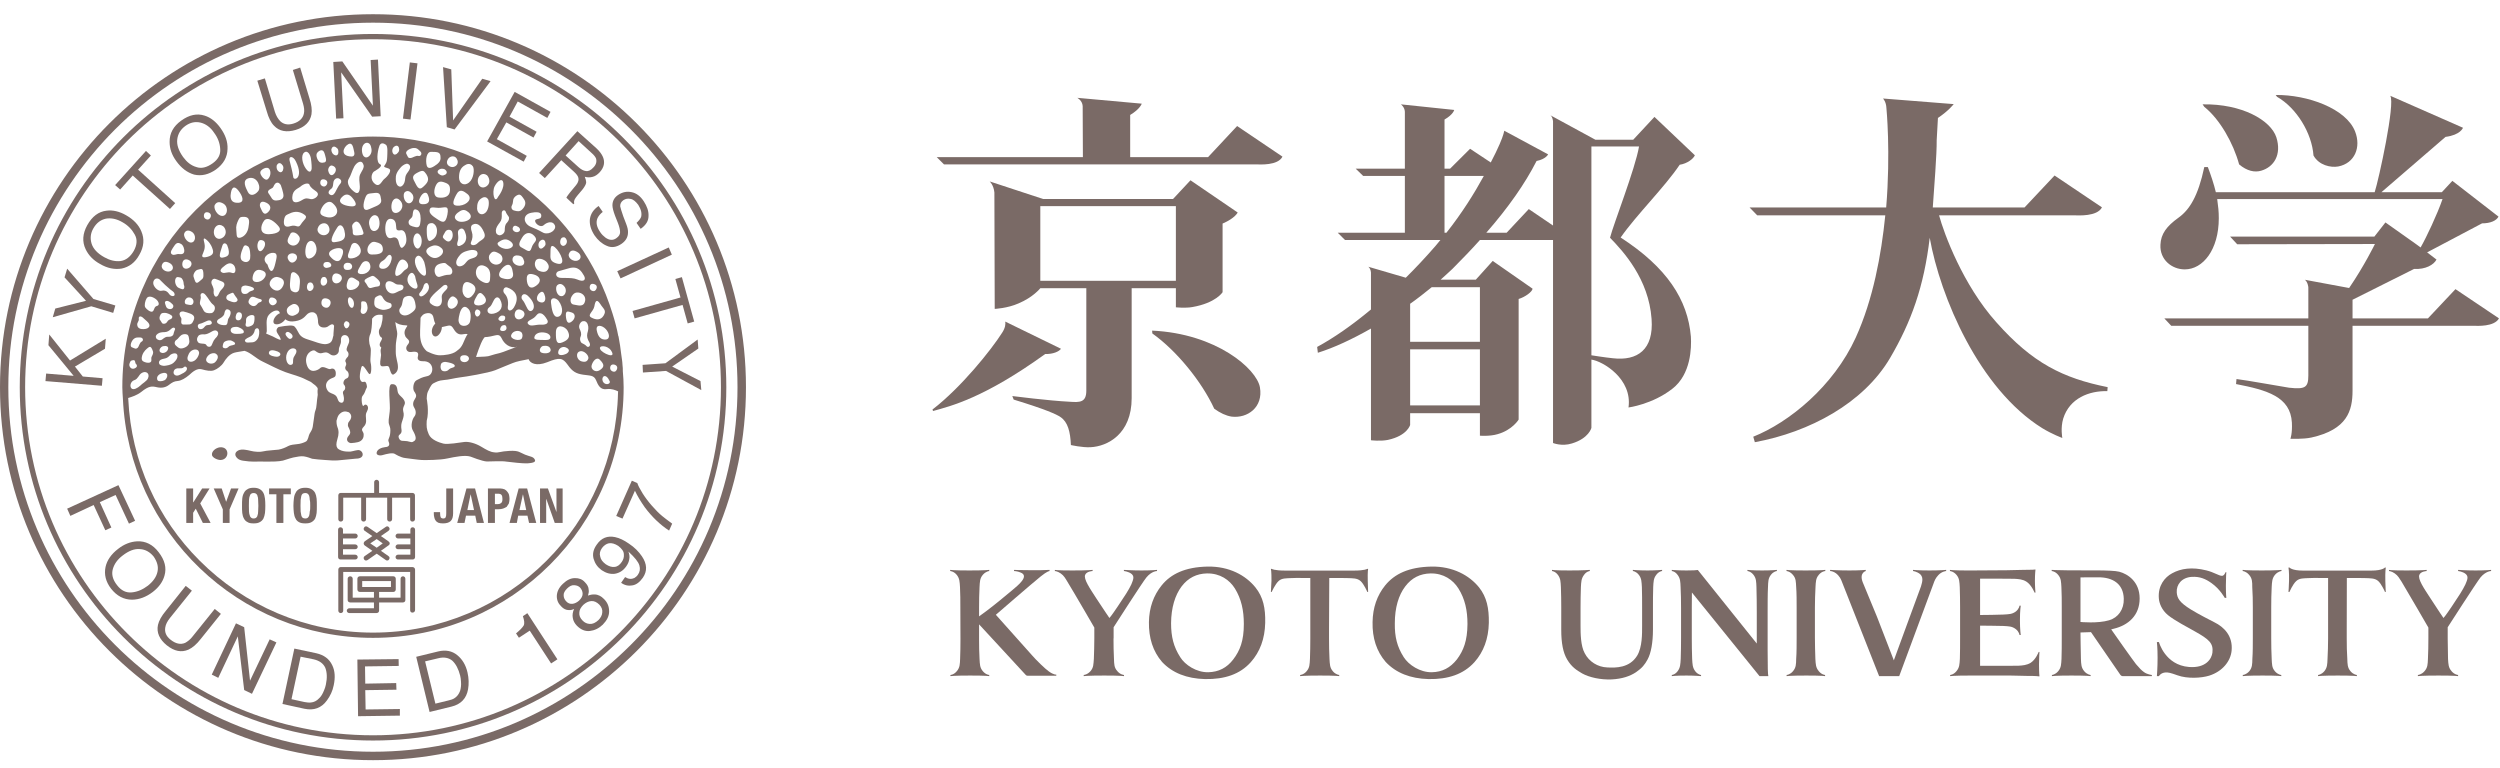 <svg width="114" height="35" viewBox="0 0 114 35" fill="none" xmlns="http://www.w3.org/2000/svg">
    <g clip-path="url(#clip0_2357_372)">
        <path
            d="M10.016 20.398C9.844 20.424 9.635 20.575 9.667 20.758C9.703 20.883 9.932 20.982 10.068 20.976C10.474 20.95 10.479 20.346 10.016 20.398Z"
            fill="#7A6A66" />
        <path
            d="M9.557 22.273H9.219L8.818 22.904H8.807V22.273H8.495V23.846H8.807V23.383L8.927 23.195L9.25 23.846H9.604L9.13 22.956L9.557 22.273Z"
            fill="#7A6A66" />
        <path
            d="M10.312 22.883L10.109 22.273H9.745L10.161 23.227V23.846H10.469V23.227L10.88 22.273H10.536L10.312 22.883Z"
            fill="#7A6A66" />
        <path
            d="M11.771 23.326C11.771 23.404 11.76 23.461 11.74 23.508C11.734 23.555 11.703 23.586 11.677 23.612C11.651 23.633 11.609 23.643 11.568 23.643C11.521 23.643 11.479 23.633 11.459 23.612C11.422 23.586 11.401 23.555 11.391 23.508C11.37 23.461 11.36 23.404 11.354 23.326C11.349 23.258 11.349 23.169 11.349 23.065C11.349 22.956 11.349 22.867 11.354 22.794C11.36 22.721 11.37 22.659 11.391 22.612C11.401 22.57 11.422 22.534 11.459 22.513C11.479 22.492 11.521 22.482 11.568 22.482C11.609 22.482 11.651 22.492 11.677 22.513C11.703 22.534 11.735 22.57 11.74 22.612C11.761 22.659 11.771 22.721 11.771 22.794C11.771 22.867 11.781 22.956 11.781 23.065C11.781 23.169 11.771 23.258 11.771 23.326ZM12.011 22.477C11.969 22.398 11.917 22.346 11.844 22.305C11.771 22.263 11.682 22.242 11.568 22.242C11.448 22.242 11.349 22.263 11.292 22.305C11.214 22.346 11.162 22.398 11.125 22.477C11.084 22.544 11.057 22.633 11.047 22.737C11.036 22.831 11.036 22.945 11.036 23.065C11.036 23.18 11.036 23.294 11.047 23.393C11.058 23.487 11.083 23.576 11.125 23.648C11.162 23.721 11.214 23.773 11.292 23.81C11.349 23.852 11.448 23.867 11.568 23.867C11.682 23.867 11.771 23.852 11.844 23.81C11.917 23.773 11.969 23.721 12.011 23.648C12.047 23.576 12.068 23.487 12.083 23.393C12.094 23.294 12.099 23.18 12.099 23.065C12.099 22.945 12.094 22.831 12.083 22.737C12.068 22.633 12.047 22.544 12.011 22.477Z"
            fill="#7A6A66" />
        <path d="M12.271 22.539H12.604V23.846H12.922V22.539H13.261V22.273H12.271V22.539Z" fill="#7A6A66" />
        <path
            d="M14.125 23.326C14.125 23.404 14.109 23.461 14.099 23.508C14.083 23.555 14.062 23.586 14.031 23.612C14 23.633 13.969 23.643 13.927 23.643C13.87 23.643 13.839 23.633 13.802 23.612C13.776 23.586 13.75 23.555 13.74 23.508C13.729 23.461 13.719 23.404 13.709 23.326C13.709 23.258 13.703 23.169 13.703 23.065C13.703 22.956 13.709 22.867 13.709 22.794C13.719 22.721 13.729 22.659 13.74 22.612C13.75 22.57 13.776 22.534 13.802 22.513C13.839 22.492 13.87 22.482 13.927 22.482C13.969 22.482 14 22.492 14.031 22.513C14.062 22.534 14.083 22.57 14.099 22.612C14.11 22.659 14.125 22.721 14.125 22.794C14.146 22.867 14.146 22.956 14.146 23.065C14.146 23.169 14.146 23.258 14.125 23.326ZM14.37 22.477C14.328 22.398 14.271 22.346 14.203 22.305C14.13 22.263 14.037 22.242 13.927 22.242C13.802 22.242 13.708 22.263 13.635 22.305C13.568 22.346 13.511 22.398 13.479 22.477C13.438 22.544 13.411 22.633 13.401 22.737C13.39 22.831 13.38 22.945 13.38 23.065C13.38 23.18 13.391 23.294 13.401 23.393C13.412 23.487 13.437 23.576 13.479 23.648C13.51 23.721 13.568 23.773 13.635 23.81C13.708 23.852 13.802 23.867 13.927 23.867C14.036 23.867 14.13 23.852 14.203 23.81C14.271 23.773 14.328 23.721 14.37 23.648C14.401 23.576 14.427 23.487 14.438 23.393C14.448 23.294 14.448 23.18 14.448 23.065C14.448 22.945 14.448 22.831 14.438 22.737C14.427 22.633 14.401 22.544 14.37 22.477Z"
            fill="#7A6A66" />
        <path
            d="M20.349 23.393C20.349 23.482 20.344 23.539 20.323 23.586C20.302 23.622 20.271 23.643 20.214 23.643C20.156 23.643 20.115 23.622 20.094 23.586C20.078 23.539 20.068 23.482 20.068 23.393V23.352H19.782V23.419C19.782 23.477 19.787 23.534 19.802 23.586C19.813 23.648 19.834 23.701 19.865 23.737C19.891 23.779 19.938 23.81 19.985 23.836C20.047 23.857 20.115 23.867 20.198 23.867C20.349 23.867 20.469 23.836 20.547 23.763C20.625 23.69 20.662 23.57 20.662 23.404V22.273H20.349L20.349 23.393Z"
            fill="#7A6A66" />
        <path
            d="M21.312 23.258L21.458 22.549H21.464L21.615 23.258H21.312ZM21.271 22.273L20.849 23.846H21.182L21.25 23.513H21.672L21.74 23.846H22.068L21.662 22.273H21.271Z"
            fill="#7A6A66" />
        <path
            d="M22.859 22.93C22.818 22.966 22.771 22.987 22.708 22.987H22.568V22.513H22.693C22.776 22.513 22.833 22.523 22.87 22.57C22.901 22.612 22.911 22.674 22.911 22.753C22.911 22.831 22.901 22.893 22.859 22.93ZM23.213 22.575C23.203 22.518 23.172 22.471 23.135 22.424C23.104 22.377 23.062 22.346 23.01 22.315C22.953 22.294 22.88 22.273 22.802 22.273H22.25V23.846H22.568V23.221H22.734C22.812 23.221 22.88 23.211 22.943 23.19C23 23.174 23.052 23.138 23.104 23.112C23.135 23.07 23.172 23.013 23.203 22.961C23.219 22.898 23.234 22.826 23.234 22.753C23.234 22.685 23.224 22.633 23.213 22.575Z"
            fill="#7A6A66" />
        <path
            d="M23.687 23.258L23.844 22.549H23.849L23.995 23.258H23.687ZM23.651 22.273L23.234 23.846H23.568L23.63 23.513H24.052L24.125 23.846H24.453L24.037 22.273H23.651Z"
            fill="#7A6A66" />
        <path
            d="M25.375 23.352L24.984 22.273H24.625V23.846H24.906V22.753H24.912L25.297 23.846H25.656V22.273H25.375L25.375 23.352Z"
            fill="#7A6A66" />
        <path
            d="M15.537 23.784C15.604 23.784 15.651 23.737 15.651 23.675V22.695H16.469V23.675C16.469 23.737 16.516 23.784 16.583 23.784C16.646 23.784 16.693 23.737 16.693 23.675V22.695H17.656V23.675C17.656 23.737 17.703 23.784 17.771 23.784C17.828 23.784 17.88 23.737 17.88 23.675V22.695H18.703V23.675C18.703 23.737 18.739 23.784 18.807 23.784C18.87 23.784 18.922 23.737 18.922 23.675V22.591C18.922 22.524 18.869 22.477 18.807 22.477H17.286V21.987C17.286 21.93 17.234 21.878 17.177 21.878C17.109 21.878 17.062 21.93 17.062 21.987V22.477H15.536C15.474 22.477 15.427 22.524 15.427 22.591V23.675C15.427 23.737 15.474 23.784 15.537 23.784Z"
            fill="#7A6A66" />
        <path
            d="M15.526 25.513H16.198C16.26 25.513 16.312 25.466 16.312 25.404C16.312 25.346 16.26 25.294 16.198 25.294H15.641V25.044H16.198C16.26 25.044 16.312 24.997 16.312 24.935C16.312 24.878 16.26 24.826 16.198 24.826H15.641V24.555H16.198C16.26 24.555 16.312 24.503 16.312 24.44C16.312 24.383 16.26 24.331 16.198 24.331H15.641V24.154C15.641 24.091 15.583 24.044 15.526 24.044C15.463 24.044 15.417 24.091 15.417 24.154V25.404C15.417 25.466 15.464 25.513 15.526 25.513Z"
            fill="#7A6A66" />
        <path
            d="M18.818 24.044C18.755 24.044 18.713 24.091 18.713 24.154V24.331H18.146C18.088 24.331 18.037 24.383 18.037 24.44C18.037 24.502 18.089 24.554 18.146 24.554H18.713V24.825H18.146C18.088 24.825 18.037 24.877 18.037 24.935C18.037 24.997 18.089 25.044 18.146 25.044H18.713V25.294H18.146C18.088 25.294 18.037 25.346 18.037 25.403C18.037 25.466 18.089 25.513 18.146 25.513H18.818C18.88 25.513 18.927 25.466 18.927 25.403V24.153C18.927 24.091 18.88 24.044 18.818 24.044Z"
            fill="#7A6A66" />
        <path
            d="M17.177 24.977L16.885 24.779L17.177 24.581L17.453 24.779L17.177 24.977ZM17.771 24.779C17.771 24.747 17.75 24.711 17.713 24.685L17.37 24.445L17.713 24.206C17.771 24.169 17.781 24.102 17.745 24.055C17.708 23.997 17.646 23.982 17.594 24.024L17.177 24.31L16.76 24.024C16.703 23.982 16.635 23.998 16.604 24.055C16.568 24.102 16.578 24.169 16.63 24.206L16.979 24.445L16.63 24.685C16.604 24.711 16.583 24.747 16.583 24.779C16.583 24.815 16.604 24.852 16.63 24.872L16.979 25.117L16.63 25.357C16.578 25.393 16.567 25.461 16.604 25.508C16.625 25.544 16.656 25.56 16.693 25.56C16.713 25.56 16.739 25.549 16.76 25.539L17.177 25.248L17.594 25.539C17.609 25.55 17.625 25.56 17.656 25.56C17.687 25.56 17.729 25.544 17.739 25.508C17.781 25.461 17.771 25.393 17.713 25.357L17.37 25.117L17.713 24.872C17.75 24.852 17.771 24.815 17.771 24.779Z"
            fill="#7A6A66" />
        <path
            d="M18.807 25.857H15.537C15.479 25.857 15.427 25.909 15.427 25.971V27.846C15.427 27.909 15.479 27.956 15.537 27.956C15.604 27.956 15.651 27.909 15.651 27.846V26.081H18.703V27.82C18.703 27.888 18.739 27.935 18.807 27.935C18.87 27.935 18.927 27.888 18.927 27.82V25.971C18.927 25.909 18.87 25.857 18.807 25.857Z"
            fill="#7A6A66" />
        <path
            d="M16.516 26.498H17.828V26.768H16.516V26.498ZM18.375 26.279C18.312 26.279 18.266 26.331 18.266 26.388V27.253H17.287V26.992H17.938C18 26.992 18.047 26.94 18.047 26.878V26.388C18.047 26.331 18 26.279 17.938 26.279H16.406C16.344 26.279 16.297 26.331 16.297 26.388V26.878C16.297 26.94 16.344 26.992 16.406 26.992H17.052V27.253H16.083V26.388C16.083 26.331 16.036 26.279 15.969 26.279C15.906 26.279 15.854 26.331 15.854 26.388V27.367C15.854 27.425 15.906 27.471 15.969 27.471H17.052V27.737H15.927C15.87 27.737 15.813 27.789 15.813 27.846C15.813 27.909 15.87 27.956 15.927 27.956H17.167C17.235 27.956 17.287 27.909 17.287 27.846V27.471H18.375C18.438 27.471 18.484 27.424 18.484 27.367V26.388C18.484 26.331 18.437 26.279 18.375 26.279Z"
            fill="#7A6A66" />
        <path
            d="M28.76 29.409C25.75 32.419 21.604 34.279 17.01 34.279C12.422 34.279 8.26 32.419 5.25 29.409C2.245 26.404 0.38 22.247 0.38 17.659C0.38 13.06 2.245 8.909 5.25 5.898C8.26 2.888 12.422 1.034 17.01 1.034C21.604 1.034 25.75 2.888 28.76 5.898C31.776 8.909 33.63 13.06 33.63 17.659C33.63 22.247 31.776 26.404 28.76 29.409ZM17.01 0.648C7.625 0.648 0 8.263 0 17.659C0 27.049 7.625 34.664 17.01 34.664C26.406 34.664 34.016 27.049 34.016 17.659C34.016 8.263 26.406 0.648 17.01 0.648Z"
            fill="#7A6A66" />
        <path
            d="M28.234 28.872C25.354 31.747 21.385 33.529 17.01 33.529C12.625 33.529 8.661 31.747 5.792 28.872C2.927 26.008 1.146 22.044 1.146 17.659C1.146 13.273 2.927 9.31 5.792 6.435C8.661 3.57 12.625 1.789 17.01 1.789C21.385 1.789 25.354 3.57 28.234 6.435C31.104 9.31 32.875 13.273 32.875 17.659C32.875 22.044 31.104 26.008 28.234 28.872ZM17.01 1.549C8.115 1.549 0.901 8.758 0.901 17.659C0.901 26.549 8.115 33.768 17.01 33.768C25.901 33.768 33.12 26.549 33.12 17.659C33.12 8.758 25.901 1.549 17.01 1.549Z"
            fill="#7A6A66" />
        <path
            d="M4.677 17.247L3.776 17.169L3.417 16.716L4.787 15.903L4.823 15.445L3.193 16.44L2.245 15.252L2.208 15.742L3.359 17.138L2.104 17.034L2.073 17.378L4.646 17.591L4.677 17.247Z"
            fill="#7A6A66" />
        <path
            d="M5.162 14.268L5.26 13.93L4.26 13.633L3.063 12.252L2.943 12.648L3.922 13.716L2.521 14.07L2.406 14.466L4.162 13.966L5.162 14.268Z"
            fill="#7A6A66" />
        <path
            d="M4.26 10.409C4.401 10.164 4.589 10.023 4.828 9.971C5.062 9.93 5.318 9.977 5.583 10.133C5.828 10.268 6.016 10.461 6.141 10.69C6.271 10.914 6.25 11.169 6.104 11.435C5.943 11.716 5.734 11.872 5.495 11.904C5.25 11.93 5.01 11.872 4.76 11.732C4.448 11.56 4.25 11.346 4.177 11.112C4.104 10.872 4.125 10.638 4.26 10.409ZM4.557 12.034C4.891 12.232 5.219 12.299 5.547 12.247C5.891 12.174 6.161 11.971 6.349 11.627C6.568 11.252 6.594 10.893 6.443 10.544C6.318 10.247 6.088 10.008 5.75 9.815C5.443 9.638 5.141 9.57 4.859 9.607C4.495 9.648 4.203 9.867 3.979 10.268C3.766 10.654 3.739 11.018 3.906 11.367C4.036 11.638 4.25 11.867 4.557 12.034Z"
            fill="#7A6A66" />
        <path
            d="M6.052 8.003L7.75 9.529L7.99 9.263L6.297 7.737L6.88 7.091L6.656 6.883L5.25 8.44L5.479 8.643L6.052 8.003Z"
            fill="#7A6A66" />
        <path
            d="M8.453 5.742C8.677 5.581 8.906 5.534 9.146 5.591C9.38 5.648 9.594 5.799 9.76 6.049C9.937 6.284 10.026 6.529 10.042 6.794C10.062 7.055 9.948 7.268 9.693 7.45C9.427 7.638 9.177 7.7 8.953 7.617C8.714 7.549 8.521 7.393 8.349 7.159C8.141 6.867 8.052 6.601 8.083 6.351C8.115 6.101 8.234 5.904 8.453 5.742ZM8.849 7.961C9.187 8.039 9.516 7.961 9.844 7.732C10.188 7.482 10.37 7.169 10.375 6.789C10.391 6.466 10.276 6.148 10.057 5.841C9.849 5.549 9.604 5.357 9.333 5.273C8.984 5.159 8.625 5.237 8.26 5.503C7.906 5.758 7.729 6.081 7.734 6.471C7.734 6.779 7.833 7.065 8.042 7.351C8.271 7.669 8.536 7.867 8.849 7.961Z"
            fill="#7A6A66" />
        <path
            d="M12.495 5.732C12.734 5.987 13.068 6.049 13.484 5.924C13.901 5.799 14.141 5.555 14.203 5.216C14.234 5.023 14.209 4.778 14.109 4.476L13.688 3.081L13.354 3.19L13.818 4.721C13.87 4.898 13.886 5.049 13.859 5.169C13.818 5.393 13.651 5.554 13.37 5.638C13.125 5.711 12.927 5.669 12.776 5.523C12.677 5.419 12.594 5.284 12.537 5.107L12.078 3.575L11.734 3.679L12.162 5.07C12.245 5.372 12.359 5.596 12.495 5.732Z"
            fill="#7A6A66" />
        <path
            d="M15.662 5.393L15.557 3.3L16.969 5.32L17.359 5.3L17.235 2.716L16.901 2.737L17.005 4.82L15.61 2.8L15.198 2.826L15.328 5.409L15.662 5.393Z"
            fill="#7A6A66" />
        <path d="M19.037 2.888L18.688 2.846L18.375 5.409L18.719 5.45L19.037 2.888Z" fill="#7A6A66" />
        <path
            d="M20.729 5.904L22.37 3.701L21.99 3.591L20.662 5.492L20.578 3.164L20.203 3.06L20.375 5.8L20.729 5.904Z"
            fill="#7A6A66" />
        <path
            d="M23.88 7.372L24.021 7.107L22.656 6.346L23.088 5.581L24.328 6.273L24.469 6.008L23.234 5.32L23.609 4.627L24.958 5.377L25.104 5.101L23.469 4.19L22.213 6.45L23.88 7.372Z"
            fill="#7A6A66" />
        <path
            d="M26.385 6.435L27 6.997C27.088 7.075 27.146 7.154 27.177 7.221C27.219 7.352 27.193 7.503 27.062 7.633C26.943 7.763 26.833 7.82 26.714 7.799C26.609 7.789 26.49 7.721 26.375 7.617L25.792 7.091L26.385 6.435ZM24.844 8.122L25.594 7.305L26.167 7.825C26.271 7.919 26.333 8.003 26.359 8.065C26.406 8.19 26.375 8.31 26.271 8.44L25.99 8.779C25.938 8.852 25.886 8.909 25.87 8.94C25.849 8.971 25.834 8.997 25.828 9.018L26.146 9.315L26.188 9.273C26.162 9.216 26.177 9.154 26.214 9.076C26.24 9.034 26.281 8.971 26.344 8.898L26.568 8.633C26.656 8.518 26.714 8.419 26.729 8.336C26.729 8.253 26.708 8.159 26.667 8.06C26.781 8.096 26.912 8.096 27.021 8.065C27.135 8.039 27.245 7.966 27.354 7.847C27.547 7.628 27.594 7.399 27.495 7.159C27.438 7.029 27.344 6.899 27.203 6.768L26.328 5.982L24.583 7.888L24.844 8.122Z"
            fill="#7A6A66" />
        <path
            d="M27.37 10.586C27.203 10.346 27.167 10.138 27.245 9.95C27.292 9.851 27.37 9.752 27.485 9.664L27.297 9.393C27.068 9.549 26.938 9.742 26.901 9.976C26.87 10.221 26.938 10.466 27.11 10.732C27.261 10.95 27.443 11.112 27.662 11.206C27.88 11.31 28.11 11.278 28.344 11.117C28.531 10.987 28.63 10.82 28.636 10.622C28.646 10.502 28.615 10.367 28.552 10.206L28.422 9.867C28.344 9.638 28.297 9.492 28.281 9.409C28.276 9.294 28.323 9.2 28.427 9.127C28.531 9.06 28.636 9.044 28.75 9.07C28.88 9.091 28.984 9.185 29.104 9.341C29.235 9.549 29.276 9.732 29.235 9.893C29.203 9.976 29.125 10.07 29.026 10.164L29.214 10.435C29.453 10.268 29.573 10.075 29.573 9.851C29.584 9.622 29.5 9.403 29.36 9.185C29.203 8.94 29.011 8.804 28.802 8.763C28.589 8.716 28.386 8.757 28.188 8.888C28.011 9.007 27.927 9.169 27.927 9.362C27.927 9.471 27.969 9.633 28.047 9.841L28.177 10.169C28.245 10.346 28.276 10.487 28.276 10.591C28.276 10.69 28.219 10.784 28.104 10.862C27.953 10.971 27.787 10.961 27.61 10.836C27.521 10.768 27.438 10.69 27.37 10.586Z"
            fill="#7A6A66" />
        <path d="M28.297 12.695L30.636 11.612L30.495 11.284L28.146 12.367L28.297 12.695Z" fill="#7A6A66" />
        <path
            d="M28.844 14.18L28.938 14.518L31.125 13.904L31.359 14.748L31.656 14.664L31.094 12.638L30.797 12.722L31.031 13.565L28.844 14.18Z"
            fill="#7A6A66" />
        <path
            d="M29.302 16.638L29.318 16.987L30.37 16.914L31.979 17.789L31.943 17.378L30.651 16.716L31.844 15.893L31.813 15.482L30.344 16.565L29.302 16.638Z"
            fill="#7A6A66" />
        <path
            d="M5.078 24.055L4.552 22.898L5.271 22.57L5.88 23.878L6.161 23.748L5.401 22.123L3.062 23.195L3.208 23.524L4.271 23.029L4.802 24.18L5.078 24.055Z"
            fill="#7A6A66" />
        <path
            d="M7.182 26.07C7.13 26.31 6.984 26.513 6.745 26.706C6.51 26.883 6.276 26.987 6.01 27.013C5.75 27.039 5.526 26.93 5.339 26.685C5.135 26.43 5.078 26.18 5.146 25.945C5.214 25.711 5.359 25.508 5.594 25.331C5.87 25.117 6.135 25.013 6.385 25.039C6.635 25.055 6.839 25.174 7.01 25.383C7.162 25.607 7.234 25.831 7.182 26.07ZM7.234 25.18C6.969 24.831 6.636 24.664 6.25 24.685C5.953 24.7 5.656 24.815 5.386 25.029C5.078 25.263 4.88 25.544 4.813 25.852C4.74 26.195 4.823 26.529 5.063 26.841C5.323 27.174 5.646 27.346 6.026 27.346C6.344 27.341 6.662 27.227 6.969 26.992C7.25 26.773 7.422 26.529 7.5 26.253C7.604 25.893 7.516 25.544 7.234 25.18Z"
            fill="#7A6A66" />
        <path
            d="M9.792 27.768L8.786 29.018C8.677 29.164 8.547 29.258 8.443 29.315C8.234 29.404 8.01 29.357 7.776 29.169C7.578 29.013 7.5 28.831 7.536 28.612C7.557 28.471 7.63 28.331 7.75 28.18L8.75 26.935L8.469 26.716L7.568 27.846C7.359 28.096 7.245 28.31 7.203 28.498C7.13 28.841 7.271 29.154 7.604 29.425C7.953 29.701 8.271 29.763 8.594 29.623C8.776 29.539 8.964 29.383 9.161 29.128L10.073 27.992L9.792 27.768Z"
            fill="#7A6A66" />
        <path
            d="M11.401 31.039L11.135 28.601L10.76 28.424L9.656 30.763L9.953 30.909L10.844 29.018L11.135 31.466L11.49 31.638L12.604 29.294L12.297 29.154L11.401 31.039Z"
            fill="#7A6A66" />
        <path
            d="M14.859 31.221C14.844 31.31 14.812 31.393 14.776 31.482C14.713 31.638 14.646 31.758 14.547 31.846C14.443 31.961 14.312 32.023 14.177 32.034C14.094 32.044 14 32.034 13.885 32.013L13.292 31.883L13.708 29.945L14.302 30.065C14.573 30.127 14.745 30.258 14.833 30.45C14.911 30.653 14.927 30.909 14.859 31.221ZM14.427 29.789L13.422 29.575L12.88 32.101L13.885 32.32C14.312 32.408 14.656 32.289 14.911 31.935C15.052 31.742 15.167 31.513 15.219 31.242C15.292 30.893 15.276 30.591 15.151 30.336C15.015 30.044 14.771 29.867 14.427 29.789Z"
            fill="#7A6A66" />
        <path
            d="M16.672 32.352L16.656 31.471L18.078 31.451L18.067 31.148L16.656 31.174L16.645 30.388L18.182 30.367L18.177 30.055L16.296 30.076L16.328 32.659L18.234 32.633V32.331L16.672 32.352Z"
            fill="#7A6A66" />
        <path
            d="M20.979 31.508C20.922 31.654 20.844 31.763 20.719 31.841C20.656 31.883 20.568 31.914 20.453 31.94L19.854 32.086L19.385 30.159L19.979 30.018C20.24 29.95 20.463 29.992 20.625 30.127C20.787 30.278 20.906 30.502 20.984 30.81C21.005 30.893 21.016 30.982 21.021 31.081C21.036 31.247 21.015 31.388 20.979 31.508ZM20.854 29.877C20.615 29.679 20.318 29.622 19.979 29.706L18.979 29.95L19.589 32.466L20.589 32.221C21.016 32.117 21.271 31.851 21.344 31.429C21.385 31.19 21.38 30.935 21.318 30.664C21.24 30.32 21.078 30.06 20.854 29.877Z"
            fill="#7A6A66" />
        <path
            d="M23.844 28.096C23.906 28.289 23.927 28.43 23.88 28.523C23.823 28.617 23.708 28.737 23.531 28.883L23.662 29.081L24.156 28.758L25.13 30.253L25.417 30.065L24.047 27.961L23.844 28.096Z"
            fill="#7A6A66" />
        <path
            d="M27.292 28.274C27.151 28.404 27.021 28.461 26.891 28.451C26.771 28.445 26.656 28.393 26.568 28.3C26.453 28.185 26.406 28.07 26.417 27.94C26.417 27.81 26.49 27.695 26.594 27.586C26.708 27.482 26.828 27.419 26.958 27.409C27.089 27.398 27.213 27.456 27.328 27.57C27.437 27.685 27.479 27.805 27.463 27.935C27.453 28.06 27.391 28.169 27.292 28.274ZM26.109 27.534C26 27.545 25.901 27.513 25.823 27.425C25.75 27.352 25.703 27.253 25.703 27.154C25.692 27.05 25.75 26.945 25.859 26.836C25.969 26.727 26.078 26.675 26.182 26.685C26.302 26.69 26.38 26.727 26.448 26.789C26.521 26.872 26.568 26.966 26.568 27.081C26.568 27.19 26.5 27.294 26.406 27.388C26.318 27.466 26.219 27.518 26.109 27.534ZM27.109 27.107C27.021 27.102 26.927 27.118 26.812 27.159C26.844 27.055 26.859 26.966 26.844 26.899C26.844 26.768 26.776 26.654 26.667 26.544C26.552 26.414 26.396 26.357 26.213 26.362C26.026 26.362 25.844 26.451 25.667 26.623C25.489 26.789 25.401 26.977 25.391 27.164C25.385 27.362 25.453 27.518 25.594 27.654C25.693 27.763 25.812 27.82 25.937 27.82C26.01 27.826 26.094 27.81 26.177 27.768C26.114 27.914 26.094 28.05 26.12 28.18C26.14 28.31 26.203 28.425 26.307 28.534C26.489 28.716 26.682 28.794 26.89 28.774C27.109 28.748 27.302 28.659 27.484 28.487C27.677 28.289 27.776 28.096 27.776 27.878C27.776 27.659 27.703 27.477 27.547 27.32C27.416 27.185 27.271 27.107 27.109 27.107Z"
            fill="#7A6A66" />
        <path
            d="M28.354 25.622C28.26 25.763 28.146 25.846 28.016 25.851C27.901 25.867 27.766 25.825 27.625 25.732C27.484 25.628 27.396 25.518 27.37 25.383C27.328 25.247 27.359 25.117 27.453 24.987C27.536 24.878 27.641 24.799 27.766 24.773C27.901 24.753 28.036 24.794 28.193 24.893C28.354 25.018 28.443 25.138 28.448 25.268C28.463 25.409 28.422 25.523 28.354 25.622ZM28.677 24.789C28.453 24.633 28.25 24.534 28.047 24.492C27.703 24.419 27.422 24.528 27.214 24.831C27.052 25.055 27.01 25.268 27.068 25.482C27.13 25.695 27.25 25.867 27.438 26.002C27.641 26.138 27.844 26.19 28.037 26.164C28.25 26.127 28.422 26.018 28.557 25.825C28.63 25.721 28.677 25.617 28.693 25.508C28.719 25.398 28.703 25.279 28.656 25.154C28.943 25.414 29.109 25.622 29.156 25.784C29.203 25.94 29.177 26.086 29.089 26.206C29.047 26.273 28.985 26.32 28.927 26.357C28.792 26.419 28.656 26.409 28.505 26.315L28.323 26.575C28.479 26.69 28.656 26.727 28.828 26.695C29.011 26.669 29.167 26.549 29.313 26.346C29.521 26.044 29.511 25.721 29.271 25.367C29.125 25.154 28.938 24.961 28.677 24.789Z"
            fill="#7A6A66" />
        <path
            d="M29.734 23.07C29.573 22.888 29.427 22.695 29.302 22.497C29.177 22.294 29.094 22.133 29.062 22.029L28.812 21.919L28.099 23.529L28.386 23.648L28.953 22.378C29.068 22.622 29.219 22.872 29.406 23.138C29.734 23.576 30.104 23.93 30.511 24.195L30.651 23.878C30.438 23.721 30.287 23.607 30.193 23.529C30.047 23.409 29.901 23.258 29.734 23.07Z"
            fill="#7A6A66" />
        <path
            d="M28.182 17.888C28.12 20.883 26.891 23.597 24.927 25.565C22.901 27.591 20.094 28.847 17.01 28.847C13.927 28.847 11.125 27.591 9.104 25.565C7.193 23.664 5.984 21.065 5.849 18.195C5.849 18.175 5.849 18.159 5.844 18.149C6.015 18.096 6.25 18.024 6.448 17.867C6.786 17.596 6.927 17.602 7.161 17.659C7.396 17.711 7.578 17.654 7.713 17.544C7.849 17.44 7.943 17.383 8.104 17.373C8.271 17.357 8.458 17.242 8.625 17.102C8.786 16.951 8.989 16.779 9.203 16.841C9.416 16.899 9.609 16.94 9.76 16.883C9.906 16.831 10.109 16.68 10.198 16.529C10.286 16.378 10.453 16.154 10.677 16.086C10.776 16.055 10.958 16.034 11.151 15.998C11.448 16.086 11.656 16.341 11.995 16.497C12.344 16.664 12.677 16.846 13.021 16.971C13.37 17.096 13.656 17.154 13.953 17.31C14.25 17.461 14.109 17.362 14.291 17.508C14.291 17.508 14.5 17.643 14.489 17.742C14.469 17.831 14.489 18.003 14.489 18.003C14.437 18.315 14.443 18.57 14.39 18.695C14.338 18.836 14.344 18.899 14.318 19.065C14.292 19.242 14.281 19.326 14.26 19.466C14.234 19.612 14.161 19.695 14.114 19.784C14.068 19.867 14.052 20.076 13.953 20.133C13.854 20.19 13.672 20.247 13.547 20.253C13.437 20.263 13.234 20.284 13.14 20.341C13.036 20.399 12.859 20.477 12.703 20.503C12.547 20.523 12.344 20.529 12.156 20.555C11.958 20.581 11.937 20.612 11.729 20.602C11.515 20.596 11.328 20.524 11.203 20.513C11.078 20.492 10.943 20.487 10.833 20.56C10.719 20.628 10.713 20.742 10.75 20.8C10.781 20.862 10.859 20.977 11.083 21.008C11.302 21.039 11.416 21.05 11.568 21.05C11.713 21.039 11.989 21.05 12.187 21.05C12.38 21.05 12.703 21.05 12.901 21.003C13.094 20.945 13.333 20.857 13.515 20.836C13.515 20.836 13.719 20.789 13.854 20.81C14 20.831 14.161 20.893 14.234 20.919C14.307 20.935 14.656 20.966 14.844 20.977C15.015 20.992 15.25 21.008 15.427 20.992L16.234 20.914C16.646 20.914 16.583 20.586 16.39 20.529C16.297 20.503 16.109 20.576 15.989 20.591C15.989 20.591 15.583 20.633 15.39 20.44C15.323 20.346 15.323 20.237 15.385 20.024C15.453 19.815 15.458 19.643 15.385 19.471C15.344 19.352 15.344 19.237 15.344 19.19C15.37 19.081 15.401 18.982 15.453 18.914C15.625 18.716 15.776 18.753 15.906 18.8C15.906 18.8 16.047 18.893 16.01 19.05C15.969 19.206 15.88 19.222 15.87 19.326C15.849 19.43 15.88 19.456 15.927 19.555C15.968 19.659 16.01 19.748 15.901 19.867C15.745 20.039 15.849 20.185 16 20.206C16 20.206 16.302 20.19 16.411 20.128C16.547 20.055 16.593 19.93 16.583 19.794C16.567 19.659 16.422 19.623 16.583 19.461C16.75 19.294 16.682 19.112 16.682 18.966C16.682 18.82 16.713 18.831 16.77 18.675C16.828 18.513 16.677 18.378 16.593 18.492C16.51 18.612 16.453 18.149 16.526 18.06C16.593 17.977 16.63 17.919 16.677 17.774C16.729 17.638 16.755 17.695 16.713 17.518C16.661 17.336 16.583 17.44 16.515 17.414C16.349 17.347 16.411 17.018 16.468 16.779C16.526 16.555 16.645 16.794 16.796 17.008C16.942 17.216 16.953 16.732 16.901 16.539C16.859 16.362 16.953 15.977 16.885 15.815C16.822 15.643 16.802 15.404 16.885 15.237C16.937 15.138 16.968 14.794 16.968 14.529C17.062 14.414 17.161 14.315 17.442 14.362C17.448 14.445 17.448 14.539 17.437 14.597C17.406 14.732 17.395 14.873 17.312 14.992C17.234 15.107 17.301 15.341 17.38 15.378C17.453 15.414 17.411 15.487 17.359 15.576C17.302 15.669 17.291 15.768 17.359 15.82C17.427 15.867 17.343 15.852 17.359 16.039C17.38 16.232 17.385 16.138 17.359 16.336C17.328 16.534 17.302 16.711 17.448 16.706C17.599 16.706 17.703 16.643 17.75 16.763C17.786 16.878 17.843 17.128 17.948 17.076C18.057 17.018 18.161 16.904 18.145 16.706C18.14 16.508 18.046 16.326 18.046 16.039C18.052 15.758 18.036 15.758 18.078 15.487C18.125 15.211 18.13 15.227 18.078 14.987C18.052 14.867 18.036 14.774 18.026 14.685C18.119 14.768 18.26 14.831 18.567 14.841H18.573C18.567 14.873 18.567 14.894 18.536 14.92C18.427 15.086 18.427 15.201 18.484 15.336C18.536 15.456 18.77 15.518 18.593 15.716C18.453 15.867 18.536 16.086 18.76 16.05C19.015 16.013 19.104 16.065 19.057 16.248C19 16.44 19.177 16.477 19.281 16.472C19.817 16.446 19.812 17.081 19.494 17.149C19.192 17.216 19.177 17.253 19 17.336C18.843 17.414 18.812 17.727 18.88 17.836C18.953 17.946 19.026 18.039 18.927 18.18C18.828 18.321 18.812 18.461 18.88 18.571C18.953 18.68 19 18.857 18.901 18.987C18.786 19.123 18.724 19.42 18.812 19.602C18.911 19.779 19.026 20.003 18.901 20.102C18.77 20.196 18.77 20.159 18.567 20.117C18.375 20.086 18.26 20.154 18.187 19.972C18.119 19.794 18.328 19.836 18.312 19.628C18.296 19.419 18.296 19.628 18.296 19.419C18.296 19.206 18.468 19.018 18.39 18.768C18.328 18.518 18.536 18.461 18.437 18.268C18.343 18.071 18.156 18.034 18.13 17.836C18.109 17.638 18.067 17.503 17.859 17.518C17.651 17.529 17.817 18.451 17.77 18.768C17.734 19.091 17.692 19.227 17.75 19.378C17.802 19.529 17.807 19.555 17.796 19.732C17.776 20.008 17.661 20.024 17.729 20.159C17.781 20.294 17.734 20.378 17.567 20.388C17.401 20.409 17.213 20.477 17.177 20.628C17.14 20.768 17.343 20.789 17.458 20.748C17.625 20.701 17.901 20.628 18.01 20.701C18.01 20.701 18.265 20.867 18.489 20.888C18.718 20.914 19.046 20.966 19.239 20.977C19.421 20.982 20.062 20.982 20.406 20.904C20.755 20.831 21.203 20.742 21.453 20.821C21.453 20.821 22 21.039 22.203 21.044C22.401 21.044 22.885 21.013 23.093 21.05C23.312 21.076 23.864 21.144 24.067 21.128C24.25 21.112 24.463 21.086 24.385 20.951C24.312 20.816 24.192 20.831 23.942 20.732C23.687 20.628 23.671 20.54 23.234 20.56C22.802 20.581 22.739 20.659 22.546 20.628C22.349 20.612 22.187 20.514 21.942 20.368C21.692 20.217 21.38 20.128 21.171 20.154C20.968 20.18 20.406 20.279 20.213 20.227C20.01 20.175 19.661 20.055 19.552 19.805C19.442 19.555 19.448 19.43 19.458 19.191C19.578 18.758 19.458 18.18 19.458 18.18C19.458 18.18 19.463 17.956 19.505 17.873C19.546 17.795 19.645 17.55 19.75 17.487C19.927 17.399 20 17.352 20.234 17.331C20.463 17.316 20.713 17.243 20.963 17.211C21.213 17.185 22.265 17.008 22.578 16.883C22.885 16.764 23.14 16.644 23.38 16.555C23.547 16.482 23.833 16.43 24.104 16.378C24.166 16.555 24.442 16.716 24.948 16.519C25.531 16.279 25.656 16.321 25.885 16.633C26.104 16.951 26.281 17.039 26.593 17.086C26.901 17.133 27.078 17.102 27.177 17.331C27.27 17.555 27.369 17.795 27.682 17.742C27.88 17.716 28.067 17.789 28.187 17.847C28.182 17.862 28.182 17.873 28.182 17.888ZM5.911 16.565C5.947 16.466 5.958 16.44 6.062 16.425C6.156 16.409 6.156 16.472 6.171 16.534C6.182 16.602 6.213 16.591 6.234 16.643C6.26 16.701 6.234 16.737 6.192 16.768C6.192 16.768 6.109 16.841 6.01 16.805C5.927 16.779 5.869 16.664 5.911 16.565ZM6.093 15.461C6.182 15.383 6.234 15.388 6.385 15.388C6.536 15.388 6.552 15.534 6.463 15.575C6.359 15.628 6.349 15.784 6.276 15.862C6.192 15.93 6.156 15.893 6.026 15.841C5.89 15.805 5.994 15.544 6.093 15.461ZM6.328 14.539C6.312 14.414 6.416 14.378 6.552 14.518C6.703 14.659 6.708 14.649 6.75 14.701C6.802 14.758 6.838 14.841 6.802 14.899C6.771 14.951 6.703 15.003 6.552 15.008C6.406 15.018 6.276 14.966 6.26 14.831C6.234 14.7 6.349 14.659 6.328 14.539ZM6.75 17.247C6.703 17.378 6.484 17.487 6.39 17.591C6.286 17.685 6.093 17.805 5.994 17.711C5.901 17.607 5.953 17.388 6.135 17.331C6.286 17.284 6.328 17.096 6.448 17.018C6.635 16.888 6.849 17.013 6.75 17.247ZM6.604 16.513C6.484 16.471 6.427 16.414 6.484 16.211C6.547 16.013 6.687 15.909 6.76 15.851C6.823 15.789 6.885 15.815 6.916 15.883C6.916 15.883 6.969 15.982 6.979 16.034C6.99 16.081 6.979 16.154 6.927 16.242C6.88 16.326 6.911 16.352 6.901 16.456C6.885 16.56 6.718 16.56 6.604 16.513ZM6.677 13.622C6.745 13.482 6.916 13.508 7.083 13.622C7.245 13.732 7.297 13.919 7.161 13.95C7.015 13.982 7.047 14.154 6.953 14.206C6.87 14.252 6.687 14.112 6.625 14.018C6.567 13.925 6.625 13.711 6.677 13.622ZM7.078 12.721C7.156 12.674 7.26 12.7 7.354 12.82C7.437 12.909 7.62 13.081 7.765 13.2C7.906 13.305 7.953 13.325 7.963 13.424C7.979 13.523 7.797 13.544 7.703 13.393C7.594 13.237 7.458 13.237 7.37 13.258C7.281 13.284 7.125 13.206 7.036 13.055C6.943 12.909 7 12.773 7.078 12.721ZM7.765 12.013C7.906 12.102 7.942 12.294 7.765 12.367C7.578 12.44 7.323 12.268 7.38 12.091C7.437 11.919 7.567 11.893 7.765 12.013ZM7.958 11.195C8.062 11.044 8.156 11.06 8.271 11.133C8.318 11.164 8.38 11.247 8.401 11.388C8.422 11.56 8.328 11.607 8.177 11.586C8.036 11.565 7.963 11.664 7.844 11.601C7.713 11.518 7.859 11.346 7.958 11.195ZM8.411 10.622C8.479 10.492 8.604 10.482 8.75 10.575C8.963 10.706 8.927 11.055 8.713 11.06C8.51 11.065 8.333 10.742 8.411 10.622ZM9.146 12.268C9.271 12.247 9.276 12.398 9.276 12.56C9.276 12.721 9.219 12.716 9.062 12.857C8.906 12.987 8.88 12.763 8.838 12.653C8.791 12.549 8.844 12.45 8.911 12.367C8.969 12.299 9.036 12.294 9.146 12.268ZM9.234 11.607C9.271 11.503 9.375 11.331 9.323 11.101C9.26 10.872 9.276 10.799 9.453 10.966C9.625 11.127 9.677 11.31 9.677 11.31C9.76 11.513 9.729 11.633 9.479 11.706C9.234 11.773 9.193 11.711 9.234 11.607ZM9.51 9.69C9.677 9.758 9.62 9.93 9.536 9.987C9.469 10.05 9.297 9.982 9.297 9.852C9.297 9.711 9.375 9.648 9.51 9.69ZM10.172 10.315C10.271 10.383 10.39 10.654 10.172 10.825C9.953 10.992 9.75 10.825 9.75 10.586C9.75 10.346 9.953 10.154 10.172 10.315ZM9.797 9.341C9.88 9.2 10.015 9.18 10.193 9.289C10.432 9.44 10.38 9.836 10.146 9.846C9.906 9.857 9.713 9.482 9.797 9.341ZM10.437 11.487C10.443 11.612 10.411 11.7 10.156 11.747C9.906 11.784 10.073 11.445 10.13 11.232C10.182 11.023 10.318 11.096 10.359 11.18C10.39 11.242 10.427 11.367 10.437 11.487ZM10.62 12.055C10.766 12.138 10.802 12.534 10.568 12.44C10.375 12.367 10.245 12.497 10.12 12.424C9.989 12.351 10.068 12.247 10.271 12.096C10.469 11.945 10.578 12.028 10.62 12.055ZM10.875 8.695C11.062 8.94 11.177 9.237 10.859 9.247C10.552 9.263 10.51 9.07 10.515 8.909C10.547 8.518 10.682 8.445 10.875 8.695ZM11.328 10.377C11.297 10.57 11.177 10.773 10.969 10.836C10.755 10.888 10.802 10.711 10.776 10.502C10.75 10.305 10.802 10.174 10.875 10.023C10.937 9.888 10.995 9.893 11.094 9.888C11.458 9.877 11.349 10.18 11.328 10.377ZM11.375 8.117C11.75 8.049 11.927 8.565 11.76 8.732C11.609 8.909 11.401 8.956 11.302 8.753C11.219 8.581 10.995 8.195 11.375 8.117ZM12.047 9.206C12.323 9.289 12.422 9.487 12.219 9.68C12.01 9.872 11.943 9.591 11.88 9.476C11.818 9.362 11.844 9.154 12.047 9.206ZM12.286 7.716C12.37 7.841 12.333 8.065 12.213 8.169C12.088 8.279 11.849 7.982 11.87 7.851C11.88 7.732 12.187 7.555 12.286 7.716ZM12.547 8.378C12.646 8.284 12.739 8.336 12.802 8.435C12.802 8.435 12.932 8.784 12.927 8.935C12.911 9.086 12.786 9.133 12.599 9.143C12.401 9.154 12.38 8.992 12.271 8.852C12.146 8.711 12.286 8.643 12.385 8.591C12.495 8.539 12.458 8.477 12.547 8.378ZM12.62 7.539C12.661 7.45 12.75 7.393 12.844 7.487C12.937 7.581 12.937 7.643 12.901 7.768C12.901 7.768 12.844 7.904 12.734 7.836C12.62 7.773 12.594 7.633 12.62 7.539ZM12.875 13.096C12.682 13.398 12.39 13.2 12.312 13.029C12.234 12.862 12.437 12.575 12.682 12.638C12.943 12.695 13.021 12.867 12.875 13.096ZM12.953 10.023C12.995 9.784 13.094 9.794 13.193 9.742C13.448 9.612 13.677 9.643 13.88 9.789C14.073 9.919 13.844 10.023 13.719 10.232C13.594 10.445 13.51 10.221 13.25 10.31C12.984 10.398 12.917 10.263 12.953 10.023ZM13.495 7.367C13.87 8.128 13.38 8.279 13.37 8.06C13.344 7.867 13.26 7.534 13.203 7.315C13.156 7.107 13.37 7.096 13.495 7.367ZM14.125 8.456C14.125 8.456 14.161 8.56 14.406 8.721C14.651 8.888 14.338 9.107 14.177 9.081C14.021 9.05 13.958 9.008 13.776 9.122C13.594 9.237 13.312 9.325 13.328 8.987C13.344 8.643 13.609 8.596 13.708 8.503C13.807 8.409 14.083 8.279 14.125 8.456ZM13.87 6.956C14.031 6.826 14.156 7.076 14.177 7.221C14.177 7.221 14.219 7.497 14.213 7.675C14.198 7.841 14.104 7.909 13.948 7.69C13.786 7.466 13.708 7.086 13.87 6.956ZM14.469 6.961C14.547 6.867 14.734 6.753 14.802 7.003C14.828 7.112 14.937 7.362 14.802 7.404C14.661 7.445 14.568 7.409 14.516 7.326C14.458 7.253 14.385 7.06 14.469 6.961ZM14.844 8.482C14.771 8.544 14.604 8.477 14.604 8.341C14.604 8.206 14.677 8.149 14.818 8.19C14.989 8.253 14.927 8.425 14.844 8.482ZM15.146 7.55C15.38 7.617 15.344 7.836 15.208 7.951C15.068 8.065 14.989 7.888 14.969 7.794C14.943 7.69 15.036 7.518 15.146 7.55ZM15.312 6.711C15.427 6.784 15.437 6.846 15.427 6.977C15.427 6.977 15.411 7.112 15.286 7.081C15.161 7.044 15.104 6.914 15.109 6.815C15.13 6.716 15.203 6.643 15.312 6.711ZM15.495 8.404C15.427 8.482 15.344 8.659 15.276 8.784C15.208 8.898 15.12 8.93 15.036 8.867C14.937 8.805 14.989 8.685 15.094 8.617C15.198 8.539 15.182 8.44 15.198 8.346C15.213 8.164 15.359 8.091 15.453 8.138C15.51 8.159 15.64 8.263 15.495 8.404ZM16.057 9.008C16.312 9.305 16.271 9.445 15.953 9.404C15.656 9.367 15.37 9.237 15.573 9.008C15.776 8.779 15.943 8.878 16.057 9.008ZM15.88 6.576C16.088 6.466 16.109 6.763 16.151 6.925C16.192 7.091 16.109 7.138 16.036 7.138C15.479 7.122 15.661 6.695 15.88 6.576ZM16.557 7.471C16.604 7.56 16.604 7.649 16.484 7.836C16.37 8.018 16.37 8.112 16.401 8.404C16.437 8.701 16.359 8.93 16.12 8.721C15.87 8.518 15.812 8.289 15.906 8.149C16 8.008 16.047 7.789 16.156 7.591C16.271 7.393 16.484 7.284 16.557 7.471ZM16.568 6.607C16.682 6.451 16.86 6.492 16.912 6.669C16.969 6.847 16.953 6.992 16.844 7.107C16.74 7.211 16.646 7.185 16.594 7.133C16.511 7.06 16.453 6.768 16.568 6.607ZM17.047 7.826C17.047 7.826 17.521 7.576 17.328 7.487C17.141 7.399 17.214 6.914 17.287 6.695C17.344 6.471 17.5 6.529 17.599 6.602C17.693 6.675 17.662 6.982 17.657 7.154C17.646 7.32 17.646 7.373 17.568 7.498C17.485 7.617 17.485 7.607 17.709 7.68C17.927 7.753 17.656 8.06 17.532 8.154C17.407 8.242 17.318 8.565 17.094 8.383C16.87 8.206 16.932 7.925 17.047 7.826ZM17.86 9.294C17.901 9.091 18.047 8.987 18.188 9.091C18.479 9.315 18.323 9.649 18.099 9.706C17.87 9.758 17.818 9.503 17.86 9.294ZM17.979 6.685C18.057 6.623 18.162 6.623 18.193 6.748C18.224 6.878 18.188 6.93 18.089 7.018C18.089 7.018 17.979 7.107 17.917 6.987C17.854 6.878 17.901 6.737 17.979 6.685ZM18.594 7.472C18.714 7.519 18.714 7.623 18.688 7.69C18.662 7.794 18.552 7.888 18.511 7.987C18.469 8.081 18.479 8.185 18.459 8.258C18.438 8.378 18.36 8.472 18.302 8.498C18.25 8.529 18.156 8.513 18.099 8.409C18.058 8.336 18.037 8.232 18.052 8.039C18.078 7.841 18.234 7.685 18.297 7.607C18.375 7.529 18.521 7.44 18.594 7.472ZM18.87 6.748C19 6.742 19.042 6.784 19.156 6.893C19.281 6.998 19.182 7.138 19.089 7.112C18.958 7.076 18.828 7.201 18.714 7.206C18.599 7.211 18.604 7.154 18.531 7.018C18.453 6.883 18.734 6.748 18.87 6.748ZM19.438 7.94C19.609 8.201 19.495 8.341 19.287 8.529C19.089 8.716 19 8.466 18.901 8.279C18.797 8.097 18.797 7.992 19.047 7.867C19.287 7.742 19.323 7.779 19.438 7.94ZM19.662 6.925C19.886 6.93 20.057 6.914 20.083 7.102C20.109 7.279 20.068 7.373 19.938 7.482C19.771 7.607 19.526 7.774 19.458 7.545C19.396 7.31 19.443 6.914 19.662 6.925ZM20.302 7.737C20.38 7.8 20.412 7.904 20.297 7.966C20.177 8.029 20.114 8.008 20.01 7.93C20.01 7.93 19.901 7.847 19.99 7.758C20.083 7.67 20.234 7.68 20.302 7.737ZM20.469 7.201C20.469 7.201 20.547 7.128 20.646 7.128C20.75 7.128 20.828 7.196 20.865 7.321C20.901 7.451 20.828 7.56 20.713 7.602C20.609 7.644 20.469 7.597 20.406 7.498C20.344 7.394 20.406 7.269 20.469 7.201ZM21.203 7.534C21.385 7.415 21.51 7.503 21.568 7.592C21.641 7.722 21.609 8.144 21.385 8.326C21.172 8.498 20.938 8.373 20.932 8.107C20.927 7.842 21 7.644 21.203 7.534ZM22.068 10.586C22.208 10.899 21.927 10.925 21.787 11.081C21.646 11.237 21.406 11.196 21.479 11.04C21.552 10.889 21.568 10.727 21.516 10.576C21.464 10.435 21.453 10.3 21.552 10.243C21.75 10.139 21.932 10.269 22.068 10.586ZM21.969 9.034C22.115 8.941 22.214 9.014 22.261 9.092C22.318 9.201 22.302 9.56 22.13 9.706C21.953 9.852 21.771 9.737 21.755 9.514C21.75 9.29 21.802 9.128 21.969 9.034ZM22.203 7.988C22.286 8.06 22.406 8.321 22.203 8.482C21.984 8.649 21.786 8.488 21.786 8.253C21.786 8.019 21.99 7.836 22.203 7.988ZM22.76 11.56C23.01 11.701 22.943 12.034 22.656 12.066C22.37 12.086 22.214 11.774 22.333 11.607C22.453 11.441 22.536 11.435 22.76 11.56ZM22.552 8.503C22.677 8.258 22.87 8.133 22.932 8.269C23.047 8.555 22.714 8.972 22.714 8.972C22.542 9.331 22.427 8.758 22.552 8.503ZM23.062 9.659C23.078 9.722 23.156 9.826 23.193 9.878C23.234 9.93 23.219 10.05 23.12 10.154C23.021 10.248 23.021 10.363 23.016 10.508C23.01 10.654 22.844 10.743 22.761 10.727C22.667 10.706 22.604 10.644 22.61 10.508C22.62 10.373 22.693 10.274 22.792 10.144C22.88 10.034 22.886 9.93 22.88 9.743C22.87 9.56 23.037 9.555 23.062 9.659ZM23.037 11.347C22.802 11.31 22.594 11.133 22.735 11.04C22.87 10.951 23.037 10.842 23.25 10.987C23.568 11.206 23.271 11.383 23.037 11.347ZM23.349 9.357C23.396 9.274 23.386 9.175 23.406 9.092C23.432 9.008 23.521 8.909 23.651 8.878C23.75 8.857 23.828 8.982 23.912 9.112C23.99 9.243 23.959 9.394 23.828 9.534C23.703 9.675 23.573 9.633 23.453 9.602C23.323 9.576 23.292 9.446 23.349 9.357ZM24.235 9.701C24.651 9.623 24.703 9.753 24.677 9.883C24.657 10.019 24.391 9.951 24.401 10.076C24.401 10.196 24.651 10.404 24.797 10.264C24.943 10.128 25.203 10.06 25.297 10.264C25.401 10.472 25.068 10.717 24.797 10.623C24.651 10.56 24.61 10.503 24.235 10.357C23.844 10.206 23.808 9.774 24.235 9.701ZM25.646 10.831C25.735 10.795 25.802 10.836 25.844 10.956C25.891 11.118 25.714 11.279 25.61 11.185C25.49 11.097 25.552 10.857 25.646 10.831ZM26.63 12.571C26.735 12.753 26.63 12.883 26.318 12.743C26.177 12.685 26.011 12.67 25.646 12.675C25.281 12.685 25.318 12.414 25.469 12.368C25.646 12.321 25.75 12.284 25.927 12.237C26.375 12.102 26.521 12.388 26.63 12.571ZM26.349 11.508C26.495 11.597 26.537 11.8 26.349 11.878C26.156 11.956 25.886 11.774 25.938 11.586C26 11.404 26.141 11.373 26.349 11.508ZM25.802 14.388C25.792 14.123 25.938 14.216 26.068 14.248C26.261 14.3 26.245 14.534 26.068 14.664C25.891 14.805 25.818 14.659 25.802 14.388ZM25.412 13.003C25.516 12.914 25.636 12.935 25.74 13.071C25.891 13.258 25.745 13.56 25.552 13.498C25.36 13.446 25.307 13.091 25.412 13.003ZM25.469 13.716C25.714 14.039 25.667 14.409 25.438 14.446C25.209 14.487 25.157 14.071 25.125 13.805C25.089 13.539 25.334 13.56 25.469 13.716ZM25.099 11.638C25.115 11.446 25.052 11.065 25.308 11.279C25.552 11.487 25.891 12.18 25.36 12.008C25.136 11.935 25.089 11.826 25.099 11.638ZM24.75 15.779C24.75 15.779 25.011 15.716 25.089 15.883C25.172 16.039 25.011 16.143 24.761 16.102C24.511 16.06 24.636 15.81 24.75 15.779ZM24.901 15.18C25.151 15.248 25.182 15.513 24.901 15.503C24.604 15.498 24.323 15.529 24.37 15.367C24.401 15.206 24.62 15.107 24.901 15.18ZM24.281 14.534C24.484 14.425 24.484 14.248 24.662 14.289C24.776 14.315 24.859 14.425 24.943 14.565C25.037 14.711 24.943 14.815 24.688 14.805C24.438 14.789 24.234 14.899 24.115 14.805C23.995 14.706 24.073 14.643 24.281 14.534ZM23.828 13.68C23.703 13.545 23.844 13.289 24.068 13.487C24.552 13.94 24.281 14.258 24.136 14.17C24.021 14.102 23.958 13.821 23.828 13.68ZM23.75 14.545C23.568 14.617 23.458 14.477 23.469 14.336C23.48 14.185 23.573 14.065 23.75 14.128C24.016 14.222 23.927 14.477 23.75 14.545ZM23.312 15.274C23.386 15.071 23.677 15.034 23.792 15.17C23.792 15.17 23.87 15.29 23.792 15.435C23.719 15.576 23.24 15.482 23.312 15.274ZM21.708 16.279C21.708 16.279 21.901 15.649 22.052 15.435C22.068 15.425 22.083 15.399 22.099 15.373C22.188 15.367 22.287 15.362 22.37 15.341C22.677 15.279 22.766 15.206 22.88 15.435C22.984 15.67 23.261 15.909 23.573 15.81H23.584C23.521 15.826 23.474 15.841 23.422 15.868C22.933 16.05 22.933 16.071 22.568 16.154C22.203 16.253 22.37 16.253 21.813 16.274C21.776 16.274 21.74 16.279 21.708 16.279ZM21.776 14.112C21.953 14.159 21.927 14.321 21.828 14.409C21.729 14.492 21.662 14.362 21.656 14.29C21.636 14.216 21.703 14.091 21.776 14.112ZM21.755 13.477C21.833 13.326 21.932 13.347 21.985 13.399C22.401 13.774 21.974 13.977 21.735 13.92C21.5 13.862 21.677 13.623 21.755 13.477ZM21.089 13.201C21.099 12.941 21.193 12.821 21.37 12.873C21.787 13.013 21.729 13.289 21.511 13.508C21.287 13.727 21.068 13.451 21.089 13.201ZM20.964 14.774C20.88 14.643 20.901 14.539 20.964 14.284C21.037 14.029 21.177 13.888 21.354 14.081C21.547 14.274 21.427 14.691 21.427 14.691C21.349 14.894 21.052 14.904 20.964 14.774ZM21.224 16.201C21.349 16.216 21.443 16.336 21.344 16.446C21.245 16.56 21.011 16.524 20.99 16.388C20.964 16.248 21.047 16.185 21.224 16.201ZM19.146 13.347C19.193 13.3 19.287 13.17 19.313 13.055C19.333 12.935 19.453 12.857 19.511 12.941C19.656 13.149 19.464 13.378 19.302 13.482C19.136 13.586 19.068 13.425 19.146 13.347ZM18.985 11.711C19.13 11.555 19.287 11.8 19.344 11.946C19.344 11.946 19.422 12.216 19.427 12.394C19.438 12.576 19.36 12.659 19.156 12.451C18.969 12.248 18.833 11.873 18.985 11.711ZM18.74 13.071C18.531 12.894 18.547 12.649 18.667 12.508C18.792 12.368 18.87 12.477 18.927 12.592C18.927 12.592 18.958 12.769 19.026 12.967C19.089 13.165 18.943 13.237 18.74 13.071ZM18.261 14.029C18.406 13.841 18.302 13.597 18.5 13.524C18.776 13.42 18.875 13.586 18.927 13.784C18.958 13.998 19.037 14.097 18.688 14.316C18.333 14.524 18.099 14.211 18.261 14.029ZM17.609 13.17C17.531 12.977 17.594 12.774 17.818 12.831C18.011 12.883 18.011 12.987 18.203 12.977C18.406 12.972 18.427 13.086 18.375 13.17C18.328 13.258 18.271 13.222 18.078 13.331C17.88 13.446 17.693 13.362 17.609 13.17ZM17.078 13.67C17.089 13.55 17.146 13.54 17.234 13.493C17.375 13.42 17.422 13.508 17.458 13.576C17.5 13.654 17.568 13.743 17.672 13.784C17.781 13.826 17.854 13.805 17.859 13.941C17.859 14.076 17.636 14.112 17.537 14.128C17.438 14.144 17.287 14.097 17.167 14.029C17.037 13.951 17.063 13.784 17.078 13.67ZM16.656 12.878C16.547 12.764 16.729 12.685 16.87 12.623C17 12.555 17.037 12.571 17.13 12.654C17.349 12.826 17.349 12.92 17.318 13.003C17.287 13.091 17.177 13.045 16.969 13.117C16.766 13.201 16.766 12.987 16.656 12.878ZM16.469 13.821C16.469 13.716 16.542 13.737 16.63 13.748C16.703 13.763 16.745 13.847 16.761 14.018C16.766 14.196 16.656 14.321 16.557 14.315C16.464 14.31 16.422 14.216 16.453 14.123C16.479 14.034 16.469 13.93 16.469 13.821ZM16.844 9.534C16.568 9.67 16.526 9.425 16.625 9.107C16.729 8.789 16.771 8.841 17.073 8.8C17.318 8.769 17.344 8.862 17.38 9.107C17.422 9.347 17.125 9.399 16.844 9.534ZM16.932 9.894C17.047 9.769 17.151 9.81 17.214 9.862C17.297 9.94 17.36 10.248 17.245 10.43C17.12 10.597 16.927 10.56 16.87 10.367C16.802 10.18 16.813 10.024 16.932 9.894ZM16.953 11.607C16.703 11.602 16.714 11.305 16.839 11.154C16.969 11.003 17.037 11.003 17.245 11.071C17.38 11.117 17.459 11.201 17.459 11.383C17.459 11.571 17.214 11.612 16.953 11.607ZM17.682 11.664C17.761 11.586 17.828 11.623 17.854 11.701C17.854 11.701 17.891 11.768 17.813 11.972C17.729 12.175 17.584 12.284 17.401 12.253C17.219 12.227 17.292 11.977 17.427 11.909C17.568 11.836 17.604 11.742 17.682 11.664ZM18.516 12.279C18.365 12.357 18.334 12.513 18.13 12.576C17.927 12.638 18.047 12.18 18.177 11.961C18.302 11.742 18.479 11.852 18.547 11.951C18.61 12.029 18.667 12.196 18.516 12.279ZM18.604 9.263C18.407 9.201 18.36 8.852 18.459 8.763C18.568 8.675 18.677 8.701 18.787 8.836C18.943 9.013 18.792 9.32 18.604 9.263ZM19.115 11.305C18.979 11.43 18.818 11.143 18.849 10.893C18.886 10.654 19.021 10.591 19.115 10.68C19.276 10.82 19.261 11.18 19.115 11.305ZM19.177 10.065C19.157 10.242 19.146 10.404 18.943 10.357C18.74 10.31 18.636 10.279 18.631 10.133C18.631 9.987 18.787 9.977 18.813 9.831C18.834 9.685 18.828 9.477 19.016 9.57C19.203 9.649 19.183 9.992 19.177 10.065ZM19.323 9.31C19.157 9.331 19.037 9.247 19.157 9.008C19.276 8.758 19.443 8.747 19.495 8.852C19.73 9.336 19.323 9.31 19.323 9.31ZM19.719 10.175C19.719 10.175 19.907 10.222 19.927 10.487C19.938 10.763 19.813 10.893 19.636 10.977C19.459 11.06 19.459 10.649 19.459 10.445C19.469 10.242 19.542 10.164 19.719 10.175ZM20.058 9.477C20.297 9.466 20.485 9.336 20.401 9.789C20.313 10.237 20.157 10.133 19.938 9.992C19.719 9.852 19.547 9.721 19.594 9.555C19.636 9.388 19.844 9.492 20.058 9.477ZM20 9.008C19.735 8.977 19.787 8.633 19.875 8.456C19.959 8.279 20.073 8.242 20.287 8.326C20.48 8.393 20.537 8.477 20.516 8.716C20.495 8.956 20.271 9.044 20 9.008ZM20.526 10.987C20.412 11.075 20.271 10.924 20.214 10.857C20.151 10.794 20.25 10.674 20.302 10.575C20.375 10.435 20.594 10.45 20.625 10.596C20.672 10.747 20.631 10.898 20.526 10.987ZM20.052 12.622C19.875 12.669 19.776 12.398 19.834 12.232C19.891 12.06 20.037 12.028 20.157 12.002C20.36 11.966 20.313 12.028 20.49 12.143C20.672 12.252 20.672 12.528 20.49 12.528C20.313 12.528 20.235 12.57 20.052 12.622ZM19.5 11.591C19.334 11.403 19.537 11.273 19.703 11.216C19.865 11.153 20.026 11.216 20.12 11.305C20.235 11.393 20.245 11.56 20.052 11.69C19.865 11.825 19.657 11.773 19.5 11.591ZM19.641 13.846C19.412 13.638 19.985 13.247 20.162 13.07C20.344 12.877 20.5 13.07 20.344 13.216C20.198 13.367 20.125 13.424 20.146 13.596C20.198 14.028 19.875 14.055 19.641 13.846ZM20.797 13.596C21.016 13.794 20.735 14.122 20.547 14.075C20.36 14.028 20.386 13.763 20.49 13.622C20.594 13.487 20.672 13.482 20.797 13.596ZM20.953 9.378C20.594 9.409 20.625 9.227 20.797 8.893C20.964 8.56 21.162 8.732 21.313 8.846C21.568 9.049 21.318 9.341 20.953 9.378ZM20.844 10.06C20.61 9.893 20.828 9.716 20.985 9.622C21.146 9.534 21.245 9.581 21.37 9.685C21.714 10.008 21.068 10.221 20.844 10.06ZM20.943 10.466C21.078 10.357 21.172 10.461 21.214 10.612C21.214 10.612 21.381 10.961 21.078 11.159C20.766 11.346 20.86 11.044 20.86 11.044C20.964 10.768 20.802 10.575 20.943 10.466ZM21.703 11.706C21.61 11.774 21.479 11.784 21.381 11.841C21.297 11.893 21.245 11.982 21.193 12.034C21.11 12.128 20.985 12.154 20.927 12.143C20.86 12.133 20.797 12.07 20.802 11.956C20.813 11.867 20.849 11.773 20.98 11.622C21.11 11.471 21.328 11.435 21.427 11.409C21.537 11.383 21.709 11.398 21.75 11.471C21.813 11.57 21.756 11.659 21.703 11.706ZM22.344 12.747C22.333 12.904 22.209 12.966 21.985 12.841C21.756 12.721 21.672 12.534 21.709 12.336C21.756 12.133 21.901 12.065 22.052 12.112C22.438 12.232 22.344 12.601 22.344 12.747ZM22.802 13.654C22.985 13.982 22.834 14.226 22.516 14.3C22.203 14.372 22.177 14.117 22.292 14.029C22.422 13.93 22.401 13.904 22.516 13.695C22.625 13.492 22.745 13.549 22.802 13.654ZM23.396 12.477C23.427 12.695 23.24 12.794 22.901 12.685C22.552 12.576 22.933 12.128 23.115 12.081C23.292 12.034 23.36 12.216 23.396 12.477ZM22.776 14.617C22.667 14.55 22.766 14.445 22.828 14.409C22.886 14.367 23.037 14.388 23.037 14.471C23.052 14.649 22.886 14.68 22.776 14.617ZM22.865 14.878C22.901 14.825 23.047 14.794 23.078 14.872C23.151 15.039 23.011 15.117 22.881 15.091C22.756 15.07 22.813 14.94 22.865 14.878ZM23.011 13.393C22.881 13.258 22.99 13.06 23.125 13.107C23.485 13.232 23.677 13.508 23.49 13.914C23.339 14.263 23.12 14.195 23.157 13.982C23.193 13.742 23.141 13.523 23.011 13.393ZM23.61 11.648C23.802 11.669 23.849 11.737 23.901 11.909C23.901 11.909 23.948 12.086 23.761 12.117C23.568 12.143 23.407 12.023 23.375 11.893C23.349 11.768 23.412 11.628 23.61 11.648ZM23.631 10.575C23.516 10.628 23.344 10.513 23.381 10.398C23.417 10.279 23.5 10.263 23.631 10.346C23.729 10.404 23.75 10.534 23.631 10.575ZM24.24 11.299C24.162 11.581 24.011 11.393 23.808 11.299C23.594 11.206 23.688 11.034 23.808 10.836C23.943 10.607 24.167 10.539 24.37 10.763C24.568 10.992 24.323 11.018 24.24 11.299ZM24.443 13.034C24.156 13.237 24.037 13.018 24.021 12.747C24.005 12.471 24.156 12.466 24.344 12.518C24.625 12.591 24.735 12.831 24.443 13.034ZM24.578 13.383C24.677 13.289 24.766 13.258 24.823 13.419C24.932 13.685 24.823 13.851 24.62 13.778C24.401 13.706 24.49 13.476 24.578 13.383ZM24.646 10.971C24.719 10.909 24.828 10.909 24.865 11.034C24.901 11.164 24.86 11.221 24.75 11.305C24.75 11.305 24.646 11.393 24.578 11.279C24.521 11.164 24.568 11.023 24.646 10.971ZM24.933 11.956C25.037 12.086 25.052 12.195 24.974 12.305C24.881 12.44 24.703 12.403 24.568 12.346C24.438 12.284 24.328 12.065 24.427 11.888C24.526 11.716 24.823 11.825 24.933 11.956ZM18.516 10.773C18.568 11.039 18.49 11.185 18.365 11.284C18.271 11.357 18.219 11.195 18.177 11.018C18.177 11.018 18.125 10.747 17.87 10.846C17.604 10.94 17.547 10.56 17.573 10.31C17.599 10.06 17.709 9.94 17.87 9.987C18.104 10.044 18.047 10.346 18.078 10.445C18.11 10.534 18.25 10.502 18.25 10.502C18.25 10.502 18.459 10.43 18.516 10.773ZM16.479 12.044C16.594 11.851 16.797 11.883 16.854 12.013C16.995 12.315 16.693 12.534 16.438 12.497C16.188 12.45 16.381 12.237 16.479 12.044ZM16.068 13.216C15.787 13.274 15.781 13.05 15.834 12.878C15.88 12.695 15.969 12.622 16.104 12.669C16.162 12.69 16.193 12.721 16.328 12.805C16.469 12.883 16.344 13.164 16.068 13.216ZM15.88 13.82C15.844 13.7 15.87 13.487 16 13.575C16.193 13.7 16.156 13.982 16.078 14.029C15.99 14.075 15.906 13.935 15.88 13.82ZM15.86 14.945C15.761 15.029 15.703 14.898 15.682 14.825C15.662 14.758 15.735 14.628 15.813 14.649C15.985 14.701 15.953 14.857 15.86 14.945ZM14.771 10.18C14.886 10.18 14.974 10.247 15.016 10.399C15.052 10.544 14.979 10.664 14.854 10.711C14.735 10.753 14.584 10.706 14.511 10.586C14.438 10.472 14.5 10.341 14.578 10.258C14.578 10.258 14.662 10.18 14.771 10.18ZM14.912 9.904C14.516 9.815 14.578 9.664 14.688 9.451C14.813 9.237 15.026 9.128 15.167 9.263C15.594 9.633 15.297 9.987 14.912 9.904ZM14.927 12.211C14.834 12.237 14.735 12.164 14.745 12.07C14.756 11.977 14.813 11.945 14.927 11.945C15.052 11.945 15.12 12.055 15.104 12.112C15.094 12.175 15.026 12.19 14.927 12.211ZM14.719 12.638C14.813 12.607 14.88 12.649 14.912 12.763C14.964 12.925 14.787 13.091 14.677 13.003C14.573 12.909 14.625 12.675 14.719 12.638ZM14.938 13.623C15.156 13.701 15.078 13.925 14.979 14.003C14.88 14.086 14.656 13.997 14.656 13.82C14.656 13.643 14.755 13.56 14.938 13.623ZM15.427 12.904C15.245 12.971 15.135 12.831 15.146 12.685C15.151 12.539 15.245 12.419 15.427 12.487C15.682 12.576 15.604 12.831 15.427 12.904ZM15.557 11.779C15.469 11.971 15.271 11.956 15.052 11.69C14.844 11.43 15.37 11.263 15.537 11.326C15.693 11.373 15.662 11.56 15.557 11.779ZM15.25 11.044C14.938 11.075 15.276 10.529 15.386 10.362C15.495 10.195 15.641 10.268 15.703 10.508C15.823 10.961 15.568 11.003 15.25 11.044ZM15.927 11.992C16 12.003 16.089 12.102 16.047 12.206C16.011 12.305 15.906 12.32 15.786 12.305C15.677 12.294 15.641 12.154 15.693 12.06C15.755 11.971 15.844 11.977 15.927 11.992ZM16.162 10.143C16.328 10.008 16.453 10.258 16.526 10.461C16.615 10.685 16.604 10.711 16.328 10.732C16.062 10.753 16.088 10.664 16.083 10.503C16.068 10.346 16 10.279 16.162 10.143ZM16.38 11.221C16.625 11.607 16.193 11.8 15.969 11.784C15.745 11.763 15.943 11.456 16 11.242C16.047 11.039 16.245 11.013 16.38 11.221ZM14.062 13.248C13.948 13.159 14 12.919 14.094 12.888C14.182 12.857 14.26 12.899 14.292 13.013C14.344 13.175 14.167 13.331 14.062 13.248ZM14.109 11.789C13.906 11.825 13.885 11.43 13.969 11.185C14.047 10.945 14.266 10.914 14.375 11.128C14.547 11.487 14.318 11.758 14.109 11.789ZM13.333 13.878C13.495 13.805 13.651 13.961 13.646 14.122C13.646 14.284 13.526 14.341 13.401 14.388C13.297 14.43 13.109 14.372 13.083 14.211C13.047 14.049 13.177 13.956 13.333 13.878ZM13.396 11.56C13.568 11.607 13.578 11.773 13.49 11.878C13.406 11.982 13.271 12.029 13.167 11.878C13.016 11.664 13.219 11.513 13.396 11.56ZM13.656 13.112C13.646 13.367 13.438 13.372 13.297 13.263C13.167 13.154 13.239 12.742 13.26 12.56C13.276 12.378 13.406 12.372 13.531 12.487C13.719 12.638 13.682 12.862 13.656 13.112ZM13.63 11.029C13.552 11.185 13.359 11.263 13.193 11.133C13.021 11.002 13.177 10.799 13.234 10.68C13.271 10.56 13.448 10.575 13.568 10.69C13.677 10.794 13.703 10.893 13.63 11.029ZM12.271 13.664C12.312 13.544 12.385 13.55 12.49 13.586C12.641 13.654 12.677 13.81 12.516 13.899C12.364 13.992 12.213 13.784 12.271 13.664ZM12.463 11.529C12.698 11.54 12.604 11.779 12.557 12.003C12.385 12.763 12.198 12.065 12.198 12.065C11.87 11.774 12.234 11.513 12.463 11.529ZM12.042 10.065C12.219 9.836 12.578 10.154 12.719 10.341C12.849 10.503 12.698 10.664 12.26 10.68C11.812 10.691 11.87 10.294 12.042 10.065ZM11.974 10.961C12.125 11.003 12.125 11.216 11.974 11.393C11.818 11.565 11.724 11.357 11.739 11.164C11.771 10.966 11.844 10.919 11.974 10.961ZM11.515 12.685C11.536 12.44 11.661 12.268 11.87 12.31C12.203 12.378 12.156 12.586 12.005 12.737C11.844 12.899 11.51 12.925 11.515 12.685ZM11.63 13.945C11.531 13.992 11.39 13.904 11.349 13.831C11.312 13.763 11.333 13.701 11.39 13.612C11.453 13.529 11.5 13.518 11.594 13.544C11.594 13.544 11.781 13.623 11.88 13.643C11.974 13.669 11.948 13.763 11.844 13.784C11.734 13.815 11.734 13.904 11.63 13.945ZM11.375 15.367C11.531 15.3 11.604 15.159 11.614 15.07C11.63 14.977 11.755 14.919 11.802 15.024C11.844 15.128 11.813 15.326 11.771 15.414C11.703 15.539 11.609 15.612 11.469 15.612C11.333 15.612 11.239 15.648 11.187 15.576C11.125 15.503 11.224 15.435 11.375 15.367ZM11.338 14.409C11.458 14.341 11.594 14.352 11.604 14.445C11.61 14.539 11.604 14.576 11.604 14.576C11.594 14.701 11.578 14.805 11.453 14.857C11.328 14.919 11.24 14.914 11.208 14.857C11.177 14.805 11.224 14.732 11.219 14.649C11.214 14.57 11.213 14.477 11.338 14.409ZM11.084 11.294C11.141 11.149 11.214 11.175 11.313 11.237C11.406 11.3 11.427 11.643 11.406 11.784C11.38 11.93 11.219 12.013 11.052 11.893C10.886 11.779 11.021 11.445 11.084 11.294ZM11.011 13.117C11.021 13.055 11.135 12.998 11.261 13.029C11.261 13.029 11.542 13.07 11.578 13.159C11.609 13.248 11.453 13.258 11.391 13.294C11.328 13.325 11.297 13.419 11.136 13.404C10.979 13.393 10.99 13.195 11.011 13.117ZM10.547 14.971C10.594 14.914 10.677 14.909 10.776 14.904C10.88 14.898 11.104 15.018 11.115 15.107C11.136 15.2 11.063 15.226 10.776 15.226C10.49 15.226 10.49 15.034 10.547 14.971ZM10.261 15.57C10.344 15.529 10.479 15.492 10.578 15.544C10.677 15.596 10.729 15.622 10.719 15.68C10.714 15.742 10.526 15.742 10.459 15.784C10.401 15.831 10.37 15.872 10.292 15.883C10.219 15.883 10.146 15.862 10.156 15.779C10.172 15.69 10.182 15.612 10.261 15.57ZM10.979 14.263C11.083 14.331 11.031 14.607 10.875 14.607C10.719 14.617 10.729 14.44 10.776 14.331C10.823 14.216 10.917 14.227 10.979 14.263ZM10.802 13.742C10.703 13.831 10.516 13.742 10.516 13.742C10.38 13.706 10.313 13.643 10.318 13.575C10.323 13.508 10.344 13.45 10.453 13.409C10.578 13.362 10.62 13.3 10.677 13.419C10.74 13.544 10.901 13.654 10.802 13.742ZM10.011 14.529C10.162 14.451 10.235 14.352 10.235 14.274C10.25 14.201 10.287 14.05 10.432 14.123C10.641 14.227 10.406 14.544 10.406 14.544C10.37 14.643 10.396 14.815 10.276 14.826C10.151 14.831 10.037 14.815 9.958 14.758C9.875 14.711 9.859 14.607 10.011 14.529ZM9.136 14.758C9.214 14.747 9.354 14.664 9.453 14.628C9.552 14.591 9.625 14.607 9.656 14.695C9.677 14.779 9.594 14.82 9.49 14.82C9.386 14.82 9.344 14.888 9.297 14.94C9.203 15.044 9.078 15.018 9.042 14.951C9.016 14.904 8.984 14.779 9.136 14.758ZM9.813 12.716C9.813 12.716 10 12.779 10.146 12.847C10.287 12.92 10.245 13.06 10.104 13.201C9.964 13.341 9.99 13.461 9.886 13.519C9.787 13.571 9.729 13.399 9.74 13.3C9.761 13.216 9.734 13.117 9.656 12.961C9.594 12.805 9.714 12.685 9.813 12.716ZM9.146 13.487C9.125 13.404 9.235 13.274 9.38 13.456C9.537 13.644 9.578 13.784 9.729 13.899C9.875 14.008 9.771 14.263 9.636 14.279C9.49 14.29 9.344 14.284 9.276 14.144C9.235 14.066 9.203 14.003 9.162 13.941C9.115 13.878 9.104 13.842 9.125 13.737C9.146 13.633 9.172 13.576 9.146 13.487ZM8.568 16.237C8.62 16.071 8.714 15.972 8.86 15.941C9.011 15.92 9.063 15.998 9.078 16.071C9.094 16.165 8.979 16.425 8.792 16.482C8.61 16.54 8.5 16.414 8.568 16.237ZM8.375 12.93C8.375 13.008 8.422 13.024 8.401 13.128C8.37 13.237 8.271 13.18 8.151 13.128C8.037 13.081 7.953 12.883 7.995 12.737C8.047 12.586 8.13 12.639 8.235 12.659C8.328 12.691 8.375 12.847 8.375 12.93ZM8.573 12.237C8.401 12.3 8.302 12.175 8.313 12.034C8.318 11.899 8.401 11.784 8.573 11.842C8.823 11.93 8.75 12.175 8.573 12.237ZM8.808 13.831C8.75 13.961 8.594 13.889 8.511 13.878C8.422 13.873 8.401 13.753 8.453 13.664C8.511 13.576 8.568 13.55 8.667 13.566C8.776 13.591 8.86 13.706 8.808 13.831ZM8.193 14.357C8.167 14.237 8.261 14.196 8.354 14.201C8.354 14.201 8.677 14.274 8.781 14.357C8.891 14.435 8.87 14.555 8.781 14.701C8.693 14.841 8.568 14.784 8.401 14.8C8.24 14.816 8.261 14.685 8.271 14.581C8.287 14.477 8.219 14.477 8.193 14.357ZM8.36 15.873C8.177 15.93 8.104 15.831 8.011 15.748C7.932 15.67 7.964 15.545 8.047 15.498C8.12 15.451 8.161 15.368 8.234 15.31C8.287 15.253 8.401 15.211 8.526 15.253C8.609 15.279 8.62 15.42 8.635 15.566C8.635 15.711 8.531 15.821 8.36 15.873ZM7.943 16.883C7.964 16.842 8.036 16.779 8.177 16.795C8.323 16.8 8.359 16.769 8.38 16.742C8.401 16.711 8.5 16.69 8.526 16.795C8.537 16.909 8.401 16.998 8.302 17.04C8.219 17.086 8.083 17.17 7.979 17.102C7.88 17.034 7.917 16.93 7.943 16.883ZM7.516 16.68C7.438 16.691 7.292 16.659 7.266 16.597C7.219 16.503 7.276 16.435 7.323 16.409C7.401 16.357 7.516 16.362 7.599 16.321C7.677 16.284 7.729 16.222 7.776 16.175C7.86 16.118 7.958 16.102 8.011 16.118C8.063 16.128 8.109 16.185 8.089 16.284C8.073 16.352 8.037 16.43 7.917 16.54C7.787 16.654 7.604 16.665 7.516 16.68ZM7.188 17.154C7.235 17.091 7.297 17.04 7.396 17.019C7.5 16.988 7.568 17.003 7.604 17.045C7.651 17.102 7.63 17.216 7.558 17.295C7.49 17.378 7.318 17.394 7.245 17.378C7.146 17.357 7.146 17.217 7.188 17.154ZM7.662 15.92C7.63 16.04 7.5 16.107 7.406 16.097C7.308 16.086 7.235 16.013 7.297 15.894C7.37 15.784 7.438 15.774 7.568 15.779C7.568 15.779 7.703 15.795 7.662 15.92ZM7.516 15.144C7.63 15.138 7.714 15.086 7.823 14.982C7.938 14.883 8.021 14.982 7.969 15.05C7.943 15.102 7.917 15.206 7.906 15.253C7.891 15.305 7.802 15.368 7.682 15.357C7.578 15.342 7.495 15.399 7.401 15.477C7.297 15.555 7.162 15.492 7.125 15.425C7.089 15.362 7.094 15.289 7.188 15.222C7.281 15.154 7.38 15.149 7.516 15.144ZM7.87 13.878C7.953 13.961 7.881 14.123 7.719 14.091C7.568 14.071 7.558 13.925 7.526 13.831C7.49 13.742 7.62 13.612 7.87 13.878ZM7.849 14.419C7.88 14.477 7.823 14.544 7.766 14.56C7.714 14.576 7.662 14.607 7.62 14.68C7.578 14.748 7.516 14.768 7.448 14.763C7.38 14.758 7.38 14.701 7.318 14.617C7.245 14.544 7.271 14.435 7.318 14.352C7.359 14.263 7.438 14.268 7.516 14.268C7.62 14.263 7.823 14.357 7.849 14.419ZM9.823 16.503C9.75 16.591 9.552 16.623 9.438 16.503C9.323 16.388 9.485 16.175 9.62 16.128C9.745 16.086 9.823 16.091 9.901 16.18C9.974 16.279 9.912 16.414 9.823 16.503ZM9.812 15.44C9.708 15.555 9.693 15.68 9.635 15.768C9.568 15.852 9.437 15.805 9.417 15.742C9.385 15.69 9.354 15.675 9.219 15.669C9.088 15.654 9.052 15.649 9.01 15.571C8.963 15.503 8.979 15.404 9.042 15.321C9.094 15.248 9.213 15.237 9.323 15.248C9.422 15.248 9.536 15.19 9.641 15.128C9.745 15.06 9.859 15.034 9.927 15.128C9.984 15.216 9.927 15.336 9.812 15.44ZM12.62 16.268C12.526 16.268 12.271 16.221 12.26 16.107C12.26 15.992 12.359 15.94 12.547 15.992C12.927 16.086 12.776 16.274 12.62 16.268ZM13.37 14.857C13.208 14.81 12.713 14.909 12.713 14.909C12.713 14.909 12.521 15.008 12.661 15.211C12.734 15.315 12.797 15.414 12.802 15.498C12.713 15.498 12.515 15.378 12.437 15.341C12.359 15.305 12.26 15.263 12.135 15.211C12.146 15.175 12.166 15.133 12.166 15.102C12.177 14.878 12.099 14.539 12.26 14.357C12.427 14.17 12.656 14.097 12.734 14.216C12.734 14.232 12.755 14.258 12.771 14.284C12.745 14.29 12.734 14.29 12.713 14.305C12.489 14.43 12.37 14.748 12.567 14.784C12.713 14.815 12.911 14.711 13.01 14.56C13.083 14.617 13.187 14.664 13.328 14.659C13.734 14.638 13.87 14.477 13.984 14.352C14.093 14.227 14.312 14.185 14.411 14.321C14.422 14.336 14.437 14.352 14.448 14.362H14.442C14.442 14.362 14.489 14.461 14.5 14.607C14.5 14.758 14.52 14.841 14.619 14.899C14.708 14.951 14.901 14.956 14.999 14.852V14.857C14.999 14.857 15.182 14.701 15.234 14.857C15.223 14.992 15.213 15.112 15.208 15.196C15.203 15.237 15.203 15.274 15.203 15.315C15.197 15.321 15.197 15.315 15.197 15.321C15.15 15.555 15.104 15.659 14.869 15.691C14.656 15.716 14.317 15.56 13.979 15.461H13.984C13.984 15.461 13.749 15.399 13.645 15.227C13.552 15.066 13.479 14.888 13.37 14.857ZM13.046 15.165C13.119 15.097 13.203 15.154 13.286 15.227C13.437 15.368 13.249 15.508 13.166 15.435C13.078 15.368 12.968 15.237 13.046 15.165ZM13.083 16.118C13.171 15.883 13.369 15.852 13.458 15.909C13.541 15.961 13.541 16.066 13.437 16.217C13.286 16.415 13.448 16.607 13.27 16.638C13.093 16.67 12.989 16.352 13.083 16.118ZM15.843 16.024C15.916 16.097 15.901 16.232 15.849 16.279C15.802 16.326 15.718 16.43 15.755 16.493C15.781 16.54 15.812 16.623 15.76 16.696C15.719 16.769 15.745 16.868 15.823 16.915C15.916 16.967 15.943 17.217 15.812 17.253C15.677 17.295 15.619 17.477 15.692 17.55C15.76 17.618 15.76 17.743 15.692 17.8C15.619 17.852 15.63 17.92 15.661 18.019C15.692 18.123 15.719 18.399 15.547 18.362C15.38 18.331 15.427 18.128 15.291 18.024C15.156 17.925 15.026 17.941 14.937 17.805C14.854 17.675 14.812 17.487 14.989 17.331C15.166 17.185 15.312 17.253 15.312 17.05C15.323 16.852 15.203 16.769 15.083 16.821C14.963 16.883 14.745 16.628 14.583 16.8C14.515 16.863 14.12 17.097 13.984 16.618C13.844 16.149 14.245 15.904 14.375 15.998C14.375 15.998 14.536 16.144 14.677 16.102C14.818 16.071 14.885 16.029 15.052 16.154C15.219 16.284 15.458 16.165 15.453 15.977C15.442 15.795 15.567 15.717 15.547 15.514C15.536 15.305 15.682 15.248 15.797 15.295C15.906 15.342 15.969 15.524 15.885 15.691C15.812 15.852 15.77 15.956 15.843 16.024ZM20.734 16.659C20.771 16.753 20.594 16.769 20.526 16.805C20.453 16.847 20.422 16.941 20.245 16.93C20.067 16.915 20.078 16.696 20.104 16.618C20.12 16.54 20.245 16.477 20.38 16.514C20.38 16.514 20.692 16.56 20.734 16.659ZM20.073 16.201C19.823 16.212 19.458 16.014 19.458 16.014C19.245 15.821 19.166 15.566 19.156 15.284C19.151 15.003 19.177 14.711 19.177 14.503V14.492C19.234 14.399 19.297 14.31 19.463 14.284C19.463 14.284 19.729 14.216 19.771 14.503C19.786 14.597 19.812 14.685 19.849 14.758C19.718 14.878 19.64 15.107 19.729 15.263C19.797 15.383 19.953 15.383 20.078 15.169C20.125 15.091 20.146 14.992 20.151 14.909C20.151 14.909 20.166 14.914 20.177 14.909C20.484 14.852 20.547 14.763 20.687 15.003C20.828 15.237 20.953 15.274 21.145 15.237C21.213 15.222 21.265 15.226 21.323 15.232C21.286 15.3 21.239 15.367 21.213 15.435C21.047 15.852 20.984 15.883 20.802 16.023C20.62 16.164 20.245 16.201 20.073 16.201ZM25.802 16.143C25.703 16.19 25.437 16.253 25.453 16.065C25.468 15.878 25.646 15.779 25.802 15.841C26.057 15.95 25.901 16.102 25.802 16.143ZM25.646 15.612C25.385 15.716 25.343 15.57 25.349 15.154C25.349 14.732 25.771 14.872 25.885 15.086C26.036 15.372 25.901 15.508 25.646 15.612ZM26.656 13.8C26.567 14.018 26.302 13.904 26.156 13.888C26.005 13.867 25.979 13.664 26.067 13.518C26.156 13.367 26.26 13.315 26.416 13.346C26.614 13.388 26.755 13.581 26.656 13.8ZM26.828 16.352C26.781 16.482 26.692 16.529 26.515 16.477C26.291 16.414 26.234 16.081 26.437 16.023C26.62 15.956 26.87 16.211 26.828 16.352ZM26.802 14.794C26.849 14.925 26.828 15.049 26.781 15.206C26.755 15.351 26.781 15.456 26.88 15.622C26.963 15.794 26.812 15.867 26.745 15.784C26.703 15.726 26.583 15.669 26.521 15.638C26.474 15.601 26.416 15.476 26.479 15.341C26.531 15.206 26.479 15.107 26.416 14.961C26.375 14.82 26.484 14.664 26.573 14.648C26.666 14.628 26.755 14.664 26.802 14.794ZM27.104 13.966C27.146 13.716 27.213 13.622 27.37 13.857C27.515 14.096 27.677 14.143 27.521 14.398C27.391 14.607 27.177 14.596 26.969 14.482C26.75 14.367 27.057 14.216 27.104 13.966ZM27.109 12.961C27.276 13.018 27.213 13.19 27.135 13.253C27.062 13.315 26.891 13.247 26.891 13.112C26.891 12.971 26.969 12.909 27.109 12.961ZM27.625 15.482C27.411 15.502 27.271 15.367 27.213 15.07C27.151 14.773 27.453 14.82 27.625 15.008C27.786 15.18 27.844 15.461 27.625 15.482ZM27.344 16.883C27.146 17.013 26.927 16.831 26.979 16.659C27.021 16.492 27.193 16.253 27.344 16.398C27.594 16.638 27.542 16.753 27.344 16.883ZM27.802 17.383C27.859 17.523 27.578 17.596 27.484 17.383C27.406 17.169 27.625 16.987 27.802 17.383ZM27.859 15.976C28.156 16.419 27.438 16.101 27.37 15.924C27.276 15.742 27.677 15.726 27.859 15.976ZM28.036 16.633C28.208 16.695 28.146 16.867 28.068 16.93C27.995 16.987 27.823 16.919 27.823 16.784C27.823 16.654 27.906 16.591 28.036 16.633ZM28.328 16.154C28.297 15.893 28.26 15.622 28.208 15.362C28.208 15.346 28.203 15.336 28.193 15.32C28.13 14.971 28.037 14.633 27.932 14.3C26.495 9.622 22.156 6.227 17.01 6.227C10.703 6.227 5.578 11.346 5.578 17.659C5.578 17.831 5.594 18.008 5.604 18.18C5.88 24.247 10.875 29.086 17.01 29.086C23.318 29.086 28.438 23.966 28.438 17.659C28.438 17.414 28.422 17.169 28.401 16.93C28.401 16.831 28.401 16.737 28.386 16.643C28.38 16.477 28.349 16.32 28.328 16.154Z"
            fill="#7A6A66" />
        <path
            d="M56.24 30.065C55.943 30.456 55.568 30.643 55.094 30.654C54.557 30.664 54.036 30.32 53.818 29.966C53.516 29.492 53.401 29.039 53.401 28.419C53.406 27.711 53.583 27.138 53.88 26.742C54.182 26.346 54.568 26.159 55.036 26.148C55.636 26.138 56.068 26.445 56.312 26.836C56.604 27.31 56.719 27.831 56.719 28.456C56.719 29.227 56.542 29.664 56.24 30.065ZM55.068 25.836C54.047 25.857 53.396 26.169 52.974 26.69C52.599 27.154 52.401 27.711 52.391 28.367C52.38 29.091 52.573 29.701 52.99 30.185C53.458 30.685 54.115 30.945 54.948 30.966C55.844 30.982 56.542 30.747 57.036 30.195C57.453 29.727 57.677 29.128 57.693 28.404C57.708 27.737 57.604 27.232 57.25 26.789C56.802 26.232 56.052 25.82 55.068 25.836Z"
            fill="#7A6A66" />
        <path
            d="M66.438 30.065C66.13 30.456 65.766 30.643 65.292 30.654C64.755 30.664 64.234 30.32 64.01 29.966C63.708 29.492 63.594 29.039 63.604 28.419C63.604 27.711 63.776 27.138 64.078 26.742C64.375 26.346 64.76 26.159 65.234 26.148C65.828 26.138 66.26 26.445 66.505 26.836C66.802 27.31 66.917 27.831 66.917 28.456C66.911 29.227 66.734 29.664 66.438 30.065ZM65.271 25.836C64.24 25.857 63.594 26.169 63.167 26.69C62.792 27.154 62.599 27.711 62.589 28.367C62.573 29.091 62.771 29.701 63.188 30.185C63.656 30.685 64.313 30.945 65.141 30.966C66.037 30.982 66.734 30.747 67.234 30.195C67.651 29.727 67.875 29.128 67.891 28.404C67.901 27.737 67.797 27.232 67.448 26.789C67 26.232 66.245 25.82 65.271 25.836Z"
            fill="#7A6A66" />
        <path
            d="M112.886 26.013C112.49 26.013 112.089 25.987 112.089 25.987V26.04C112.089 26.04 112.302 26.06 112.438 26.175C112.568 26.289 112.521 26.42 112.422 26.649C112.302 26.904 112.104 27.206 111.813 27.638C111.485 28.128 111.422 28.18 111.422 28.18C111.422 28.18 111.203 27.862 110.823 27.274C110.537 26.836 110.24 26.404 110.323 26.211C110.391 26.05 110.656 26.04 110.656 26.04V25.987C110.656 25.987 110.469 26.013 109.734 26.013C109.005 26.013 108.938 25.987 108.938 25.987V26.04C108.938 26.04 109.057 26.045 109.203 26.149C109.349 26.248 109.422 26.388 109.511 26.524C109.813 27.024 110.734 28.618 110.734 28.618V29.112C110.734 29.394 110.729 29.779 110.714 30.045C110.703 30.289 110.703 30.441 110.557 30.607C110.417 30.769 110.255 30.779 110.255 30.779V30.831C110.255 30.831 110.448 30.805 111.193 30.805C111.943 30.805 112.089 30.831 112.089 30.831V30.779C112.089 30.779 111.927 30.768 111.792 30.607C111.646 30.441 111.646 30.289 111.63 30.045C111.625 29.779 111.615 29.394 111.615 29.112V28.602C111.615 28.602 112.948 26.529 113.11 26.331C113.354 26.039 113.594 26.039 113.594 26.039V25.987C113.594 25.987 113.349 26.013 112.886 26.013Z"
            fill="#7A6A66" />
        <path
            d="M52.76 25.987C52.76 25.987 52.516 26.013 52.052 26.013C51.651 26.013 51.25 25.987 51.25 25.987V26.039C51.25 26.039 51.469 26.06 51.604 26.175C51.734 26.289 51.682 26.42 51.589 26.649C51.469 26.904 51.271 27.206 50.979 27.638C50.651 28.128 50.589 28.18 50.589 28.18C50.589 28.18 50.37 27.862 49.984 27.274C49.703 26.836 49.401 26.404 49.484 26.211C49.552 26.05 49.823 26.039 49.823 26.039V25.987C49.823 25.987 49.63 26.013 48.901 26.013C48.172 26.013 48.104 25.987 48.104 25.987L48.099 26.039C48.099 26.039 48.224 26.045 48.37 26.149C48.516 26.248 48.589 26.388 48.672 26.524C48.979 27.024 49.901 28.617 49.901 28.617V29.112C49.901 29.394 49.89 29.779 49.88 30.045C49.859 30.289 49.87 30.44 49.724 30.607C49.583 30.769 49.417 30.779 49.417 30.779V30.831C49.417 30.831 49.604 30.805 50.354 30.805C51.104 30.805 51.255 30.831 51.255 30.831V30.779C51.255 30.779 51.089 30.768 50.953 30.607C50.802 30.44 50.807 30.289 50.797 30.045C50.781 29.779 50.776 29.394 50.776 29.112H50.781V28.602C50.781 28.602 52.109 26.529 52.276 26.331C52.516 26.039 52.761 26.039 52.761 26.039L52.76 25.987Z"
            fill="#7A6A66" />
        <path
            d="M87.234 25.987V26.039C87.234 26.039 87.422 26.06 87.568 26.191C87.74 26.362 87.625 26.618 87.594 26.748C87.547 26.883 86.958 28.477 86.958 28.477L86.359 30.112L85.594 28.133L84.938 26.545C84.776 26.118 85.078 26.039 85.078 26.039V25.987C85.078 25.987 84.828 26.013 84.333 26.013C83.844 26.013 83.453 25.987 83.453 25.987V26.039C83.453 26.039 83.787 26.039 83.969 26.472L85.688 30.831H86.604C86.604 30.831 88.104 26.795 88.162 26.628C88.219 26.466 88.26 26.362 88.391 26.222C88.547 26.055 88.745 26.039 88.745 26.039V25.987C88.745 25.987 88.479 26.013 87.984 26.013C87.49 26.013 87.234 25.987 87.234 25.987Z"
            fill="#7A6A66" />
        <path
            d="M74.458 25.987V26.039C74.458 26.039 74.604 26.05 74.729 26.211C74.859 26.378 74.854 26.529 74.87 26.774C74.88 27.039 74.88 27.425 74.88 27.706V28.539C74.88 28.883 74.891 29.513 74.651 29.904C74.302 30.461 73.683 30.456 73.292 30.435C72.855 30.42 72.459 30.17 72.261 29.784C72.078 29.451 72.073 28.883 72.073 28.545V27.706C72.073 27.425 72.079 27.045 72.089 26.774C72.104 26.529 72.104 26.383 72.235 26.211C72.349 26.05 72.495 26.039 72.495 26.039V25.987C72.495 25.987 72.235 26.013 71.568 26.013C70.906 26.013 70.771 25.987 70.771 25.987V26.039C70.771 26.039 70.917 26.05 71.037 26.211C71.167 26.383 71.162 26.529 71.177 26.774C71.188 27.045 71.193 27.425 71.193 27.706V28.727C71.193 29.321 71.276 29.763 71.464 30.076C71.667 30.42 71.901 30.566 72.151 30.711C72.469 30.888 72.99 31.003 73.485 30.982C73.979 30.956 74.334 30.831 74.599 30.654C74.88 30.461 75 30.31 75.13 30.071C75.287 29.784 75.375 29.3 75.375 28.706V27.706C75.375 27.425 75.375 27.039 75.386 26.774C75.401 26.529 75.397 26.378 75.527 26.211C75.646 26.05 75.792 26.039 75.792 26.039V25.987C75.792 25.987 75.495 26.013 75.126 26.013C74.751 26.013 74.458 25.987 74.458 25.987Z"
            fill="#7A6A66" />
        <path
            d="M81.464 25.987V26.039C81.464 26.039 81.62 26.05 81.755 26.211C81.901 26.378 81.891 26.529 81.906 26.774C81.927 27.039 81.927 27.425 81.927 27.706V29.076C81.927 29.357 81.927 29.779 81.906 30.045C81.901 30.289 81.901 30.441 81.76 30.607C81.625 30.769 81.469 30.779 81.469 30.779V30.831C81.469 30.831 81.651 30.805 82.37 30.805C83.089 30.805 83.224 30.831 83.224 30.831V30.779C83.224 30.779 83.068 30.768 82.938 30.607C82.797 30.441 82.797 30.289 82.781 30.045C82.771 29.779 82.76 29.357 82.76 29.076V27.706C82.76 27.425 82.771 27.039 82.787 26.774C82.802 26.529 82.797 26.378 82.938 26.211C83.068 26.05 83.234 26.039 83.234 26.039V25.987C83.234 25.987 83.057 26.013 82.333 26.013C81.609 26.013 81.464 25.987 81.464 25.987Z"
            fill="#7A6A66" />
        <path
            d="M102.266 25.987V26.039C102.266 26.039 102.422 26.05 102.557 26.211C102.703 26.378 102.703 26.529 102.703 26.774C102.724 27.039 102.729 27.425 102.729 27.706V29.076C102.729 29.357 102.729 29.779 102.708 30.045C102.703 30.289 102.703 30.441 102.568 30.607C102.427 30.769 102.271 30.779 102.271 30.779V30.831C102.271 30.831 102.458 30.805 103.172 30.805C103.891 30.805 104.026 30.831 104.026 30.831V30.779C104.026 30.779 103.87 30.768 103.734 30.607C103.594 30.441 103.604 30.289 103.589 30.045C103.573 29.779 103.568 29.357 103.568 29.076V27.706C103.568 27.425 103.573 27.039 103.589 26.774C103.604 26.529 103.604 26.378 103.74 26.211C103.88 26.05 104.036 26.039 104.036 26.039V25.987C104.036 25.987 103.859 26.013 103.135 26.013C102.417 26.013 102.266 25.987 102.266 25.987Z"
            fill="#7A6A66" />
        <path
            d="M62.349 25.94C62.349 25.94 62.245 26.019 61.724 26.019H58.62C58.094 26.019 57.99 25.94 57.99 25.94H57.953C57.953 25.94 57.984 26.065 57.979 26.487C57.969 26.753 57.953 26.992 57.953 26.992H57.99C57.99 26.992 58.146 26.638 58.307 26.492C58.453 26.357 58.667 26.373 58.854 26.362C58.984 26.352 59.24 26.352 59.495 26.357H59.75V29.112C59.75 29.393 59.745 29.779 59.734 30.044C59.719 30.289 59.724 30.44 59.583 30.607C59.453 30.768 59.286 30.779 59.286 30.779V30.831C59.286 30.831 59.479 30.805 60.198 30.805C60.917 30.805 61.068 30.831 61.068 30.831V30.779C61.068 30.779 60.911 30.768 60.776 30.607C60.636 30.44 60.641 30.289 60.625 30.044C60.609 29.779 60.604 29.393 60.604 29.112C60.604 28.878 60.604 28.695 60.604 28.695L60.615 26.357H60.844C60.844 26.357 61.355 26.352 61.485 26.362C61.677 26.373 61.886 26.357 62.037 26.492C62.203 26.638 62.349 26.992 62.349 26.992H62.386C62.386 26.992 62.375 26.753 62.37 26.487C62.359 26.065 62.386 25.94 62.386 25.94H62.349Z"
            fill="#7A6A66" />
        <path
            d="M108.755 25.878C108.755 25.878 108.651 26.019 108.13 26.019H105.021C104.5 26.019 104.401 25.878 104.401 25.878H104.354C104.354 25.878 104.391 26.065 104.38 26.487C104.375 26.753 104.354 26.992 104.354 26.992H104.401C104.401 26.992 104.547 26.638 104.714 26.492C104.859 26.357 105.073 26.373 105.26 26.362C105.391 26.352 105.646 26.352 105.901 26.357H106.161V29.112C106.161 29.393 106.151 29.779 106.135 30.044C106.125 30.289 106.125 30.44 105.99 30.607C105.854 30.768 105.703 30.779 105.703 30.779V30.831C105.703 30.831 105.88 30.805 106.604 30.805C107.323 30.805 107.474 30.831 107.474 30.831V30.779C107.474 30.779 107.318 30.768 107.182 30.607C107.042 30.44 107.047 30.289 107.037 30.044C107.016 29.779 107.011 29.393 107.011 29.112V28.695L107.016 26.357H107.245C107.245 26.357 107.761 26.352 107.891 26.362C108.078 26.373 108.287 26.357 108.443 26.492C108.604 26.638 108.755 26.992 108.755 26.992H108.792C108.792 26.992 108.776 26.753 108.771 26.487C108.76 26.065 108.792 25.878 108.792 25.878H108.755Z"
            fill="#7A6A66" />
        <path
            d="M79.682 25.987V26.039C79.682 26.039 79.833 26.05 79.958 26.211C80.089 26.378 80.083 26.529 80.094 26.773C80.105 27.039 80.109 27.628 80.109 27.909V29.346L77.422 25.992C77.328 26.003 77.219 26.013 76.901 26.013C76.792 26.013 76.693 26.013 76.604 26.008C76.38 26.002 76.234 25.987 76.234 25.987V26.039C76.234 26.039 76.38 26.05 76.495 26.211C76.625 26.378 76.625 26.529 76.635 26.773C76.651 27.039 76.656 27.43 76.656 27.711V29.107C76.656 29.388 76.651 29.779 76.641 30.044C76.625 30.289 76.625 30.44 76.5 30.607C76.38 30.768 76.234 30.779 76.234 30.779V30.831C76.234 30.831 76.412 30.805 76.901 30.805C77.271 30.805 77.568 30.831 77.568 30.831V30.779C77.568 30.779 77.427 30.768 77.302 30.607C77.177 30.44 77.177 30.289 77.162 30.044C77.151 29.779 77.146 29.388 77.146 29.107V27.706C77.146 27.534 77.146 27.221 77.151 27.018L80.234 30.831H80.636C80.615 30.747 80.604 30.476 80.604 29.633V27.909C80.604 27.628 80.604 27.039 80.62 26.773C80.631 26.529 80.625 26.378 80.755 26.211C80.88 26.049 81.026 26.039 81.026 26.039V25.987C81.026 25.987 80.787 26.013 80.354 26.013C79.901 26.013 79.682 25.987 79.682 25.987Z"
            fill="#7A6A66" />
        <path
            d="M92.964 29.727C92.964 29.727 92.839 30.07 92.594 30.227C92.417 30.331 92.234 30.346 92.042 30.357C91.912 30.362 91.401 30.362 91.401 30.362C91.313 30.362 90.672 30.362 90.292 30.362V28.529C90.578 28.534 91.089 28.534 91.349 28.544C91.599 28.56 91.745 28.555 91.917 28.685C92.078 28.81 92.089 28.956 92.089 28.956H92.146C92.146 28.956 92.109 28.716 92.109 28.284C92.109 27.831 92.146 27.617 92.146 27.617H92.089C92.089 27.617 92.078 27.763 91.917 27.888C91.745 28.013 91.599 28.008 91.349 28.024C91.089 28.034 90.578 28.044 90.292 28.044V26.388H91.214C91.214 26.388 91.724 26.388 91.854 26.393C92.047 26.404 92.234 26.414 92.406 26.524C92.641 26.675 92.776 27.024 92.776 27.024H92.818C92.818 27.024 92.792 26.753 92.792 26.487C92.792 26.17 92.818 25.972 92.818 25.972H92.776C92.776 25.972 92.734 25.987 92.214 25.987C92.01 25.987 91.719 26.003 91.5 26.003C91.5 26.003 89.969 26.014 89.792 26.014C89.073 26.014 88.917 25.988 88.917 25.988V26.04C88.917 26.04 89.078 26.05 89.214 26.212C89.354 26.378 89.349 26.529 89.365 26.774C89.375 27.04 89.38 27.425 89.38 27.706V29.076C89.38 29.357 89.38 29.779 89.37 30.045C89.354 30.29 89.354 30.441 89.213 30.607C89.083 30.769 88.927 30.779 88.927 30.779V30.831C88.927 30.831 89.104 30.805 89.823 30.805H91.458H91.682C91.901 30.805 92.192 30.821 92.401 30.821C92.927 30.821 92.963 30.842 92.963 30.842H93C93 30.842 92.979 30.691 92.979 30.295C92.979 30.029 93 29.727 93 29.727L92.964 29.727Z"
            fill="#7A6A66" />
        <path
            d="M100.979 28.378C100.813 28.294 100.224 27.992 99.906 27.794C99.375 27.466 99.281 27.274 99.26 27.018C99.234 26.649 99.495 26.331 99.948 26.305C100.313 26.284 100.578 26.399 100.839 26.586C101.234 26.862 101.448 27.263 101.448 27.263H101.521C101.521 27.263 101.5 27.107 101.5 26.711C101.5 26.315 101.521 26.091 101.521 26.091H101.485C101.485 26.091 101.427 26.258 101.323 26.258C101.177 26.258 100.969 26.097 100.604 26.008C99.959 25.847 99.448 25.92 99.047 26.143C98.714 26.321 98.396 26.706 98.443 27.284C98.459 27.503 98.573 27.815 98.86 28.05C99.151 28.289 99.776 28.617 100.073 28.784C100.735 29.154 100.938 29.331 100.886 29.763C100.854 30.024 100.604 30.477 99.818 30.414C98.724 30.326 98.448 29.279 98.448 29.279H98.354C98.354 29.279 98.386 29.529 98.386 29.992C98.386 30.456 98.354 30.831 98.354 30.831H98.448C98.448 30.831 98.521 30.685 98.74 30.664C98.854 30.654 98.979 30.68 99.292 30.794C99.75 30.961 100.391 30.919 100.74 30.81C101.349 30.617 101.714 30.149 101.761 29.675C101.828 28.998 101.412 28.591 100.979 28.378Z"
            fill="#7A6A66" />
        <path
            d="M94.87 28.362V26.331C94.87 26.331 95.068 26.325 95.693 26.325C96.323 26.325 96.828 26.607 96.844 27.305C96.859 27.789 96.588 28.164 96.177 28.284C95.656 28.44 94.87 28.362 94.87 28.362ZM97.401 30.284C97.287 30.143 96.412 28.909 96.271 28.7C96.302 28.69 96.349 28.68 96.391 28.669C97.042 28.513 97.568 28.07 97.568 27.289C97.568 26.534 97.037 26.174 96.635 26.07C96.292 25.982 95.057 26.018 94.359 26.008C93.771 26.002 93.557 25.987 93.557 25.987V26.039C93.557 26.039 93.719 26.05 93.849 26.211C93.99 26.378 93.984 26.529 94 26.773C94.016 27.039 94.016 27.424 94.016 27.706V29.075C94.016 29.357 94.016 29.779 94.005 30.044C93.989 30.289 93.994 30.44 93.854 30.607C93.719 30.768 93.567 30.779 93.567 30.779V30.831C93.567 30.831 93.745 30.805 94.463 30.805C95.182 30.805 95.333 30.831 95.333 30.831V30.779C95.333 30.779 95.177 30.768 95.041 30.607C94.901 30.44 94.901 30.289 94.89 30.044C94.88 29.779 94.87 28.841 94.87 28.841L95.349 28.825L96.693 30.779C96.719 30.81 96.755 30.831 96.791 30.831H98.125V30.779C98.125 30.779 97.916 30.758 97.766 30.648C97.646 30.56 97.568 30.482 97.401 30.284Z"
            fill="#7A6A66" />
        <path
            d="M47.828 30.617C47.667 30.508 47.24 30.091 47.062 29.883L45.411 28.034C45.411 28.034 47.125 26.549 47.458 26.284C47.547 26.216 47.729 26.065 47.859 26.039V25.987C47.63 26.002 47.323 26.002 47.089 26.002C46.557 26.002 46.24 25.987 46.24 25.987V26.039C46.24 26.039 46.396 26.044 46.526 26.102C46.979 26.263 46.386 26.716 46.193 26.883C46.193 26.883 45.979 27.065 45.609 27.367C45.224 27.685 44.729 28.055 44.646 28.107V27.706C44.646 27.424 44.651 27.039 44.667 26.773C44.682 26.529 44.677 26.378 44.818 26.211C44.958 26.049 45.109 26.039 45.109 26.039V25.987C45.109 25.987 44.927 26.013 44.203 26.013C43.479 26.013 43.328 25.987 43.328 25.987V26.039C43.328 26.039 43.495 26.05 43.625 26.211C43.76 26.378 43.76 26.529 43.776 26.773C43.792 27.039 43.792 27.424 43.792 27.706C43.792 27.737 43.797 29.081 43.797 29.112V29.169C43.797 29.451 43.792 29.779 43.781 30.044C43.771 30.289 43.771 30.44 43.63 30.607C43.495 30.773 43.339 30.779 43.339 30.779V30.831C43.339 30.831 43.521 30.805 44.24 30.805C44.964 30.805 45.109 30.831 45.109 30.831V30.779C45.109 30.779 44.959 30.773 44.818 30.607C44.677 30.44 44.682 30.289 44.667 30.044C44.651 29.779 44.646 29.451 44.646 29.169V28.471L45.526 29.424L46.776 30.779C46.797 30.805 46.828 30.815 46.865 30.815H48.167V30.763C48.167 30.763 48.052 30.779 47.828 30.617Z"
            fill="#7A6A66" />
        <path
            d="M55.089 7.164H51.536V5.242C51.995 4.966 52.063 4.727 52.063 4.727L49.125 4.461C49.125 4.461 49.354 4.581 49.37 4.836L49.38 7.164H42.714L43.047 7.497H57.308C57.438 7.497 58.271 7.56 58.48 7.143L56.412 5.747L55.089 7.164Z"
            fill="#7A6A66" />
        <path
            d="M48.38 15.904L45.839 14.664C45.859 14.773 45.844 14.945 45.703 15.164C45.198 15.961 43.828 17.669 42.521 18.674L42.547 18.742C43.349 18.518 44.875 18.154 47.661 16.143C48.016 16.154 48.297 16.029 48.38 15.904Z"
            fill="#7A6A66" />
        <path
            d="M47.438 9.399H53.62V12.805H47.438V9.399ZM53.62 14.013C53.62 14.013 54.042 14.06 54.37 14.002C55.448 13.815 55.75 13.325 55.75 13.325V10.195C56.328 9.945 56.438 9.69 56.438 9.69L54.286 8.221L53.49 9.075H47.568L45.13 8.273C45.13 8.273 45.312 8.435 45.344 8.778L45.359 14.086C45.359 14.086 45.938 14.06 46.443 13.836C47.115 13.555 47.438 13.143 47.438 13.143H49.536V17.815C49.536 18.357 49.234 18.351 48.786 18.32C47.823 18.273 46.161 18.06 46.161 18.06L46.224 18.221C47.703 18.674 48.177 18.893 48.359 19.018C48.693 19.242 48.807 19.685 48.833 20.294C48.833 20.294 49.354 20.414 49.729 20.393C50.495 20.357 51.604 19.799 51.604 18.154V13.143H53.62V14.013Z"
            fill="#7A6A66" />
        <path
            d="M52.536 15.076L52.547 15.206C53.667 16.003 54.802 17.409 55.37 18.638C55.646 18.836 55.901 18.956 56.162 18.998C56.88 19.086 57.61 18.576 57.453 17.664C57.308 16.826 55.474 15.211 52.536 15.076Z"
            fill="#7A6A66" />
        <path
            d="M73.417 10.841C74.021 11.461 75.182 12.721 75.312 14.544C75.417 15.945 74.667 16.466 73.547 16.336C73.177 16.299 72.568 16.201 72.568 16.201V6.68H74.74C74.568 7.695 73.568 10.237 73.417 10.841ZM65.87 8.023H67.662C67.234 8.81 66.667 9.716 65.958 10.612H65.87L65.87 8.023ZM67.484 13.096V15.586H64.302V13.852C64.651 13.607 64.979 13.346 65.287 13.096H67.484ZM67.484 18.487H64.302V15.93H67.484V18.487ZM74.474 6.372H72.75L70.693 5.253C70.802 5.315 70.818 5.534 70.818 5.534V10.284L69.713 9.534L68.703 10.612H67.776C68.781 9.461 69.536 8.383 70.068 7.341C70.5 7.253 70.594 7.039 70.594 7.039L68.594 5.961C68.594 5.961 68.568 6.154 68.385 6.57C68.281 6.815 68.141 7.096 67.979 7.409L67.036 6.784L66.125 7.69H65.87V5.451C66.271 5.221 66.312 5.013 66.312 5.013L63.88 4.758C63.88 4.758 64.052 4.878 64.062 5.096V7.69H61.818L62.161 8.023H64.062V10.612H61L61.333 10.945H65.682C65.609 11.034 65.536 11.128 65.458 11.216C65 11.742 64.552 12.221 64.104 12.664L62.396 12.164C62.516 12.263 62.516 12.44 62.516 12.44V14.112C61.646 14.836 60.828 15.404 60.062 15.82L60.094 16.086C60.828 15.857 61.656 15.471 62.516 14.982V20.076C62.516 20.076 62.943 20.128 63.286 20.06C64.177 19.867 64.302 19.378 64.302 19.378V18.841H67.484V19.867C67.484 19.867 67.937 19.904 68.286 19.799C68.963 19.612 69.25 19.133 69.25 19.133V13.633C69.536 13.55 69.875 13.305 69.885 13.164L68.068 11.898L67.297 12.753H65.693C65.885 12.586 66.062 12.414 66.234 12.258C66.682 11.805 67.109 11.367 67.484 10.945H70.818V20.201C70.818 20.201 71.219 20.367 71.682 20.221C72.453 19.987 72.568 19.513 72.568 19.513V16.398C73.083 16.466 74.443 17.273 74.26 18.581C74.26 18.581 75.349 18.44 76.26 17.727C77.109 17.07 77.135 15.857 77.104 15.351C76.963 13.664 76.01 12.195 73.901 10.831C74.62 9.799 75.901 8.544 76.594 7.513C76.937 7.461 77.219 7.242 77.286 7.081L75.443 5.331L74.474 6.372Z"
            fill="#7A6A66" />
        <path
            d="M91.037 14.7C89.51 12.997 88.646 10.648 88.422 9.82H94.62C94.76 9.82 95.63 9.883 95.849 9.456L93.688 8.003L92.318 9.461H88.135C88.193 8.643 88.323 6.982 88.313 6.398L88.37 5.378C88.87 5.044 89.089 4.747 89.089 4.747L85.865 4.492C85.865 4.492 86.01 4.633 86.021 4.935C86.021 4.935 86.219 6.935 86.01 9.461H79.781L80.13 9.82H85.969C85.786 11.628 85.416 13.648 84.62 15.398C83.604 17.622 81.573 19.268 79.948 19.914L80.021 20.164C82.51 19.706 84.979 18.388 86.193 16.315C87.151 14.68 87.734 13.07 87.995 10.841C88.474 13.534 90.245 17.732 93.125 19.523C93.594 19.81 94.042 19.971 94.042 19.971C94.042 19.971 93.953 19.523 94.083 19.086C94.375 18.154 95.271 17.815 96.094 17.836L96.109 17.654C94.057 17.242 92.677 16.549 91.037 14.7Z"
            fill="#7A6A66" />
        <path
            d="M102.104 7.497C102.464 7.799 102.813 7.872 103.109 7.784C103.688 7.617 104.052 7.055 103.802 6.263C103.547 5.482 102.234 4.727 100.438 4.758L100.516 4.872C101.219 5.43 101.839 6.523 102.104 7.497Z"
            fill="#7A6A66" />
        <path
            d="M105.495 7.091C105.74 7.534 106.276 7.654 106.625 7.591C107.375 7.445 107.677 6.716 107.391 5.992C106.979 4.945 105.214 4.315 103.771 4.331L103.833 4.414C104.719 4.919 105.422 6.065 105.495 7.091Z"
            fill="#7A6A66" />
        <path
            d="M111.969 13.185L110.714 14.518H107.276V13.669L110.083 12.263C110.609 12.294 110.984 12.07 111.104 11.836L110.677 11.508L113.182 10.185C113.568 10.185 113.839 10.06 113.932 9.878L111.828 8.247L111.349 8.763H108.594L111.516 6.242C112.203 6.154 112.312 5.826 112.312 5.826L108.995 4.367C109.234 4.701 108.474 8.18 108.286 8.763H101.042C100.958 8.409 100.818 7.987 100.677 7.617H100.516C100.234 8.945 99.844 9.57 99.328 9.935C98.802 10.315 98.536 10.664 98.516 11.159C98.479 11.841 99.036 12.284 99.625 12.284C100.458 12.284 101.177 11.383 101.177 9.951C101.177 9.628 101.151 9.43 101.104 9.076H111.38C111.146 9.758 110.641 10.831 110.38 11.284L110.167 11.128L108.776 10.143L108.271 10.789H101.693L102.016 11.138L108.297 11.127C108.297 11.127 107.812 12.122 107.12 13.133L105.104 12.758C105.24 12.862 105.26 13.101 105.26 13.101V14.518H98.693L99.01 14.857H105.26V17.127C105.26 17.679 105.104 17.758 104.38 17.679C104.271 17.669 102.349 17.32 101.984 17.284L101.964 17.513C103.385 17.789 104.443 18.091 104.51 19.268C104.536 19.763 104.443 20.008 104.443 20.008C104.443 20.008 105.026 20.034 105.406 19.95C107.026 19.586 107.276 18.737 107.276 17.815V14.857H112.828C112.953 14.857 113.74 14.909 113.953 14.518L111.969 13.185Z"
            fill="#7A6A66" />
    </g>
    <defs>
        <clipPath id="clip0_2357_372">
            <rect width="113.953" height="34.016" fill="white" transform="translate(0 0.648)" />
        </clipPath>
    </defs>
</svg>